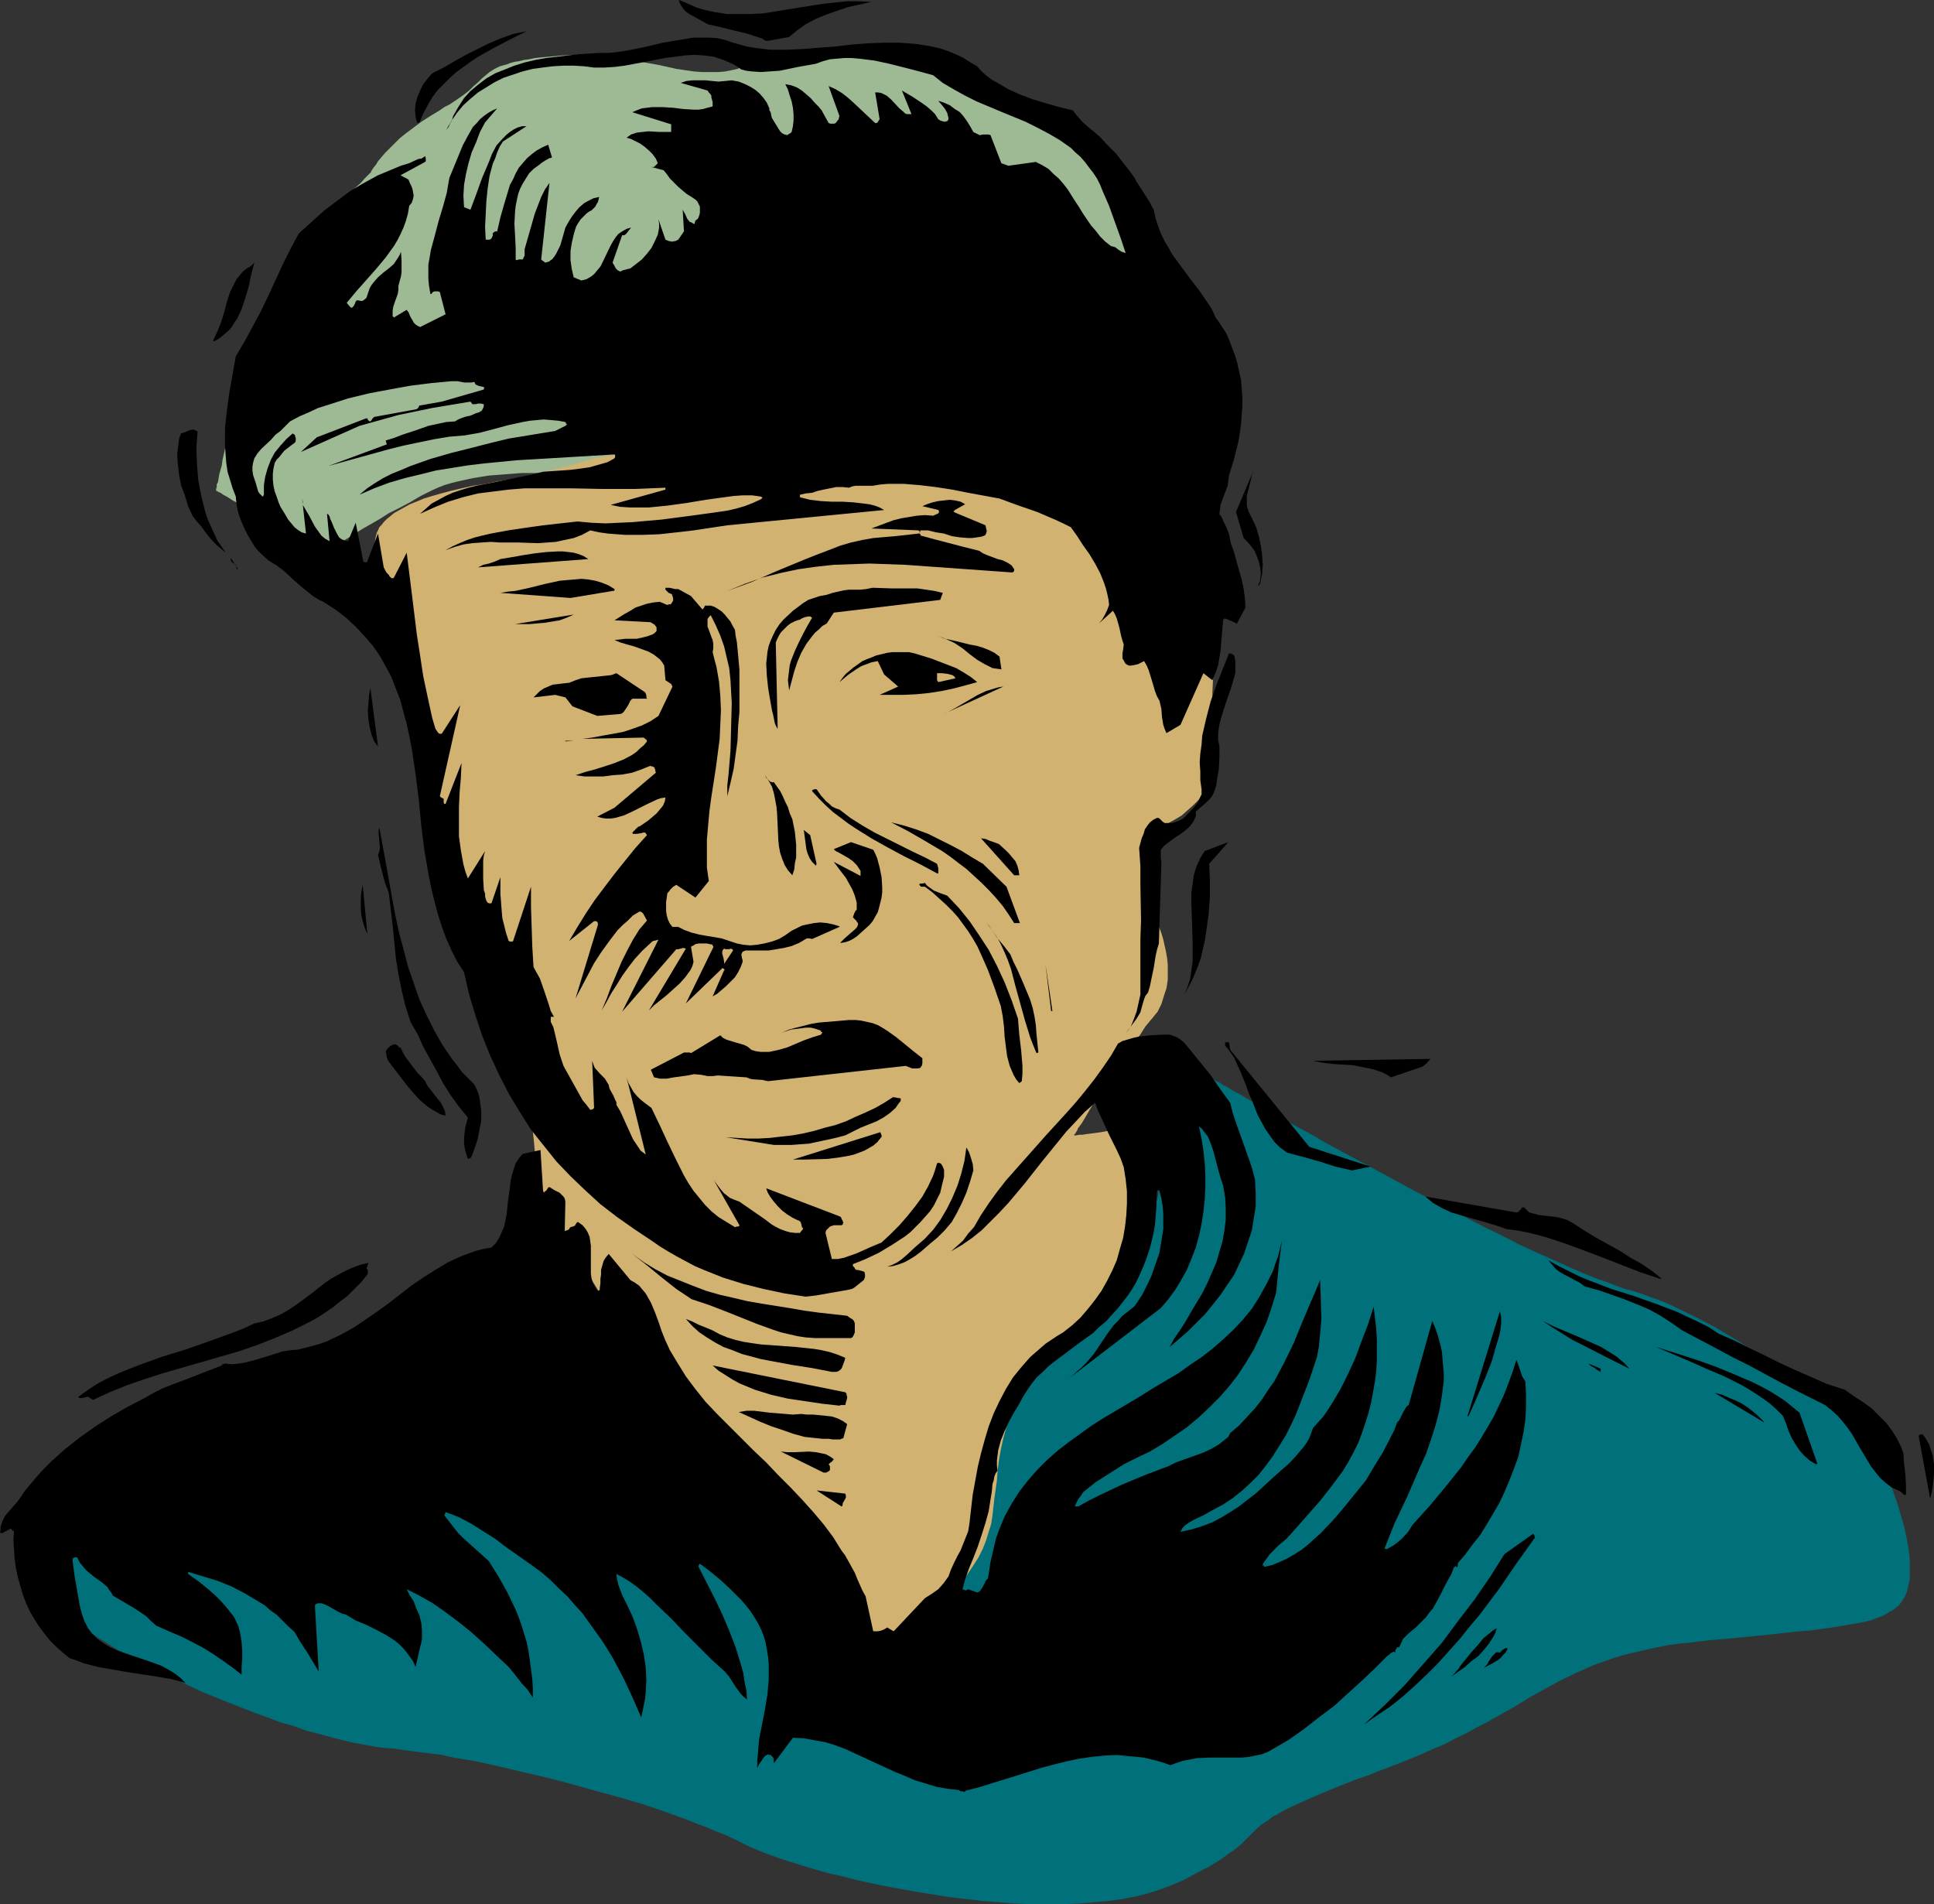 <?xml version="1.0" encoding="UTF-8" standalone="no"?>
<svg
   version="1.0"
   width="129.724mm"
   height="127.712mm"
   id="svg65"
   sodipodi:docname="Man 21.wmf"
   xmlns:inkscape="http://www.inkscape.org/namespaces/inkscape"
   xmlns:sodipodi="http://sodipodi.sourceforge.net/DTD/sodipodi-0.dtd"
   xmlns="http://www.w3.org/2000/svg"
   xmlns:svg="http://www.w3.org/2000/svg">
  <rect width="100%" height="100%" fill="#333333" stroke="none"/>
  <sodipodi:namedview
     id="namedview65"
     pagecolor="#ffffff"
     bordercolor="#000000"
     borderopacity="0.25"
     inkscape:showpageshadow="2"
     inkscape:pageopacity="0.0"
     inkscape:pagecheckerboard="0"
     inkscape:deskcolor="#d1d1d1"
     inkscape:document-units="mm" />
  <defs
     id="defs1">
    <pattern
       id="WMFhbasepattern"
       patternUnits="userSpaceOnUse"
       width="6"
       height="6"
       x="0"
       y="0" />
  </defs>
  <path
     style="fill:#9eba94;fill-opacity:1;fill-rule:evenodd;stroke:none"
     d="m 160.307,120.874 h -0.162 -0.323 l -0.485,-0.162 h -0.646 l -0.808,-0.162 h -0.97 l -1.131,-0.162 h -1.293 l -1.293,-0.162 h -1.616 l -1.616,-0.162 h -1.616 l -3.717,-0.162 h -4.04 -4.04 -4.202 l -4.202,0.323 -4.202,0.323 -4.04,0.646 -3.717,0.808 -1.939,0.485 -1.616,0.485 -1.616,0.646 -1.454,0.646 -2.909,1.454 -2.747,1.616 -2.747,1.454 -2.586,1.293 -2.262,1.454 -2.262,1.293 -2.262,1.293 -1.778,1.131 -1.778,1.131 -1.616,0.97 -1.293,0.808 -1.131,0.808 -0.808,0.485 -0.646,0.485 -0.323,0.162 h -0.162 -0.162 l -0.162,-0.162 -0.485,-0.162 -0.485,-0.323 -0.646,-0.323 -0.646,-0.323 -0.97,-0.485 -0.808,-0.485 -2.262,-1.293 -2.262,-1.293 -2.586,-1.454 -2.424,-1.454 -2.586,-1.454 -2.424,-1.454 -2.262,-1.454 -2.101,-1.131 -0.97,-0.646 -0.808,-0.485 -0.646,-0.323 -0.646,-0.485 -0.485,-0.162 -0.485,-0.323 h -0.162 v -0.162 -0.162 -0.162 l 0.162,-0.485 v -0.646 l 0.323,-0.646 0.162,-0.97 0.162,-0.97 0.323,-1.131 0.323,-1.131 0.162,-1.293 0.646,-2.909 0.808,-2.909 0.646,-3.07 0.808,-3.07 0.646,-2.909 0.646,-2.909 0.323,-1.293 0.323,-1.131 0.323,-1.131 0.162,-0.97 0.162,-0.97 0.162,-0.646 0.162,-0.646 0.162,-0.485 0.162,-0.162 v -0.162 0 l 0.162,-0.323 0.162,-0.485 0.323,-0.485 0.323,-0.808 0.485,-0.808 0.323,-0.97 0.646,-1.131 0.485,-1.131 0.646,-1.131 1.293,-2.747 1.454,-2.747 1.454,-3.07 1.454,-2.909 1.454,-2.747 1.293,-2.747 0.646,-1.293 0.485,-1.131 0.646,-1.131 0.485,-0.808 0.323,-0.97 0.485,-0.646 0.323,-0.646 0.162,-0.323 0.162,-0.323 v -0.162 0 l 0.162,-0.162 0.323,-0.162 0.162,-0.323 0.323,-0.323 0.485,-0.485 0.97,-0.97 1.131,-1.131 1.454,-1.454 5.656,-5.817 1.293,-1.293 1.293,-1.131 0.97,-1.131 0.485,-0.485 0.323,-0.323 0.323,-0.323 0.162,-0.162 0.162,-0.162 v 0 h 0.162 v -0.323 l 0.323,-0.485 0.323,-0.485 0.646,-0.808 0.485,-0.808 0.808,-0.97 0.97,-1.131 1.131,-1.131 1.131,-1.131 1.454,-1.454 1.616,-1.293 1.939,-1.454 1.939,-1.454 2.262,-1.454 2.424,-1.454 1.131,-0.808 1.293,-0.646 0.97,-0.646 0.97,-0.646 1.616,-1.131 1.454,-1.131 1.131,-1.131 1.131,-0.97 0.97,-0.97 0.97,-0.808 0.97,-0.808 1.293,-0.808 1.293,-0.646 1.778,-0.485 0.808,-0.323 1.131,-0.323 1.131,-0.162 1.293,-0.323 1.293,-0.162 1.454,-0.323 1.616,-0.162 1.778,-0.162 3.555,-0.323 3.394,-0.162 3.07,0.162 h 3.07 l 2.747,0.323 2.586,0.323 2.586,0.485 2.586,0.485 4.525,0.808 4.363,0.97 4.363,0.646 2.101,0.162 h 2.262 1.939 l 1.778,-0.162 1.616,-0.323 1.454,-0.323 2.586,-1.131 1.293,-0.485 1.454,-0.485 1.454,-0.646 1.778,-0.485 1.939,-0.485 1.293,-0.162 1.131,-0.323 2.586,-0.323 1.616,-0.162 1.616,-0.162 1.778,-0.162 h 1.778 2.101 2.101 9.211 1.454 1.293 1.293 0.97 l 0.97,0.162 h 1.939 l 1.454,0.323 1.293,0.162 1.131,0.323 1.131,0.485 0.97,0.485 0.97,0.485 0.97,0.646 1.293,0.808 1.454,0.97 1.778,0.97 1.778,1.131 2.262,1.131 2.262,1.293 2.586,1.131 5.01,2.262 5.171,2.101 2.424,0.97 2.262,0.97 2.101,0.808 1.778,0.646 0.808,0.323 0.646,0.162 0.646,0.162 0.485,0.162 0.323,0.162 0.323,0.162 0.162,0.162 h 0.162 v 0 h 0.162 l 0.323,0.485 0.646,0.485 0.808,0.808 0.97,0.97 1.131,1.293 1.293,1.454 1.293,1.778 1.454,1.778 1.454,2.101 1.454,2.262 1.454,2.586 1.454,2.586 1.454,2.909 1.293,2.909 1.131,3.232 0.646,1.616 0.646,1.616 0.646,1.293 0.808,1.293 1.454,2.424 0.646,0.97 0.646,0.97 0.646,0.808 0.646,0.808 0.485,0.646 0.323,0.646 0.323,0.646 v 0.485 0.323 l -0.162,0.323 -0.323,0.323 -0.646,0.162 -0.808,0.323 h -0.97 l -1.293,0.162 h -1.454 l -1.939,-0.162 h -2.101 l -2.424,-0.162 -2.909,-0.162 h -1.454 l -1.616,-0.162 -1.778,-0.162 -1.778,-0.162 h -1.778 l -2.101,-0.162 -2.101,-0.162 -2.101,-0.162 -2.424,-0.162 -2.262,-0.162 -2.586,-0.162 -2.586,-0.323 -5.171,-0.323 -5.01,-0.323 -4.686,-0.323 -4.363,-0.323 -4.202,-0.323 -3.878,-0.323 -3.717,-0.323 -3.555,-0.323 -3.232,-0.162 -3.07,-0.323 -2.747,-0.162 -2.747,-0.162 -2.424,-0.323 h -2.424 l -2.101,-0.162 h -1.939 -3.555 -1.616 l -1.454,0.162 h -1.454 l -1.131,0.323 -1.131,0.162 -0.97,0.323 -0.97,0.485 -0.97,0.485 -0.808,0.485 -0.646,0.485 -1.454,1.293 -1.131,1.778 -0.646,0.97 -0.646,1.131 -0.808,1.293 -0.808,1.454 -0.97,1.454 -0.808,1.616 -2.101,3.394 -2.262,3.717 -2.262,3.878 -4.686,7.595 -2.262,3.717 -2.101,3.555 -0.97,1.616 -0.97,1.616 -0.97,1.454 -0.808,1.454 -0.646,1.131 -0.808,1.131 -0.485,0.97 -0.485,0.808 -0.485,0.808 -0.323,0.323 -0.162,0.323 z"
     id="path1" />
  <path
     style="fill:#00707a;fill-opacity:1;fill-rule:evenodd;stroke:none"
     d="m 128.957,315.76 v 0 l 0.162,0.323 v 0.485 0.485 2.586 0.97 l -0.162,1.131 -0.162,1.293 -0.485,2.586 -0.323,1.454 -0.485,1.454 -0.485,1.616 -0.646,1.454 -0.646,1.454 -0.97,1.454 -0.97,1.616 -1.131,1.454 -1.131,1.454 -1.454,1.293 -1.616,1.293 -1.778,1.293 -1.778,1.131 -2.262,1.131 -2.262,0.808 -2.424,0.97 -2.586,0.646 -3.07,0.646 -3.07,0.485 -3.394,0.162 -6.787,0.485 -6.787,0.646 -6.626,0.808 -6.464,0.97 -6.141,1.131 -5.818,1.131 -5.656,1.454 -5.171,1.616 -2.586,0.808 -2.424,0.646 -2.424,0.97 -2.262,0.808 -2.101,0.97 -2.101,0.808 -2.101,0.97 -1.778,0.97 -1.778,0.97 -1.778,1.131 -1.616,0.97 -1.454,0.97 -1.293,1.131 -1.131,0.97 -1.131,1.131 -0.97,1.131 -1.939,1.939 -1.778,2.101 -1.616,1.778 -1.454,1.778 -1.454,1.778 -1.131,1.454 -1.131,1.778 -0.646,1.616 -0.646,1.616 -0.162,1.778 v 0.97 0.97 l 0.162,0.97 0.323,0.97 0.323,0.97 0.323,1.131 0.646,1.131 0.646,1.131 0.646,1.293 0.808,1.293 0.97,1.293 1.131,1.454 1.131,1.454 1.454,1.616 1.778,1.616 1.778,1.616 2.101,1.454 2.262,1.778 2.424,1.616 2.586,1.616 2.586,1.616 2.909,1.616 2.909,1.616 3.07,1.454 6.302,3.07 6.464,3.07 6.787,2.747 6.626,2.586 6.626,2.424 3.394,0.97 3.07,1.131 3.232,0.808 2.909,0.808 3.07,0.808 2.747,0.646 2.747,0.485 2.586,0.485 2.586,0.323 2.262,0.162 2.262,0.323 2.262,0.323 2.586,0.323 2.586,0.323 2.586,0.323 2.747,0.646 5.818,0.97 5.818,1.293 6.141,1.454 6.302,1.454 6.141,1.616 6.302,1.778 5.979,1.616 5.979,1.778 5.656,1.939 5.333,1.939 2.424,0.97 2.586,0.97 2.262,0.97 2.101,0.808 2.101,0.97 1.939,0.97 1.939,0.97 2.262,0.97 2.424,0.97 2.747,0.97 2.909,0.97 3.07,0.97 3.232,0.97 3.394,0.97 3.555,0.808 3.717,0.97 3.717,0.808 3.878,0.808 8.08,1.454 8.08,1.293 8.403,0.97 4.202,0.323 4.04,0.323 4.04,0.162 h 4.04 4.04 l 3.878,-0.162 3.717,-0.323 3.717,-0.323 3.555,-0.485 3.394,-0.646 3.232,-0.808 3.07,-0.97 2.909,-1.131 2.747,-1.131 2.424,-1.293 2.101,-1.131 1.939,-0.97 1.616,-0.97 1.616,-0.97 1.293,-0.97 1.131,-0.808 0.97,-0.646 0.97,-0.808 0.808,-0.646 1.293,-1.293 1.131,-1.131 1.293,-1.293 1.454,-1.293 0.808,-0.485 0.97,-0.646 0.97,-0.808 1.293,-0.646 1.293,-0.808 1.616,-0.808 1.778,-0.808 2.101,-0.97 2.262,-0.97 2.586,-1.131 2.747,-1.131 3.232,-1.293 1.616,-0.646 1.778,-0.646 1.939,-0.646 1.939,-0.808 3.878,-1.454 3.717,-1.454 3.555,-1.454 3.232,-1.454 3.07,-1.293 2.747,-1.454 2.747,-1.293 2.586,-1.454 2.586,-1.293 2.262,-1.293 2.262,-1.293 2.101,-1.131 4.202,-2.586 4.04,-2.262 3.878,-2.101 4.04,-1.939 4.363,-1.939 2.262,-0.808 2.262,-0.808 2.586,-0.808 2.586,-0.646 2.747,-0.646 2.909,-0.646 3.232,-0.646 3.394,-0.485 3.394,-0.323 3.878,-0.485 3.717,-0.323 3.555,-0.323 3.394,-0.323 3.232,-0.323 3.07,-0.323 2.909,-0.323 2.747,-0.323 2.586,-0.162 2.424,-0.323 2.262,-0.323 2.262,-0.323 1.939,-0.323 1.939,-0.323 1.778,-0.323 1.616,-0.323 1.454,-0.323 1.293,-0.485 1.293,-0.485 1.131,-0.485 0.97,-0.646 0.97,-0.485 0.808,-0.646 0.808,-0.646 0.646,-0.808 0.485,-0.808 0.485,-0.808 0.323,-0.808 0.323,-1.131 0.162,-0.97 0.323,-1.131 v -1.293 -1.293 -2.586 l -0.323,-2.747 -0.485,-2.747 -0.646,-2.909 -0.808,-2.747 -0.808,-2.747 -0.97,-2.747 -0.808,-2.424 -0.97,-2.424 -0.97,-2.262 -0.808,-1.939 -0.808,-1.616 -0.162,-0.808 -0.323,-0.646 -0.323,-0.485 -0.162,-0.646 -0.323,-0.323 v -0.323 l -0.162,-0.162 v 0 l -0.162,-0.162 -0.162,-0.162 -0.485,-0.323 -0.646,-0.646 -0.808,-0.646 -0.97,-0.808 -1.131,-0.97 -1.293,-0.97 -1.454,-1.131 -1.454,-1.131 -1.616,-1.293 -1.778,-1.454 -1.939,-1.454 -1.939,-1.454 -2.101,-1.454 -2.262,-1.616 -4.525,-3.232 -4.848,-3.07 -5.01,-3.232 -5.171,-3.07 -5.333,-2.747 -5.333,-2.586 -2.586,-1.131 -2.747,-0.97 -2.586,-0.97 -2.586,-0.808 -1.293,-0.323 -1.454,-0.485 -2.909,-1.131 -3.232,-1.131 -3.555,-1.454 -3.717,-1.616 -3.878,-1.778 -4.04,-1.778 -4.202,-1.939 -4.363,-2.262 -4.363,-2.101 -9.05,-4.686 -9.05,-4.686 -8.888,-4.848 -4.525,-2.424 -4.202,-2.262 -4.202,-2.262 -3.878,-2.262 -3.878,-2.101 -3.555,-1.939 -3.394,-1.939 -3.07,-1.778 -2.909,-1.616 -1.293,-0.808 -1.293,-0.646 -1.131,-0.646 -0.97,-0.646 -0.97,-0.485 -0.97,-0.646 -0.808,-0.323 -0.646,-0.485 -0.646,-0.323 -0.485,-0.323 -0.485,-0.162 -0.162,-0.162 -0.162,-0.162 h -0.162 v -0.162 l -0.323,-0.162 -0.485,-0.485 -0.808,-0.485 -0.646,-0.485 -0.97,-0.323 -0.97,-0.323 -0.97,-0.162 -0.97,0.162 -1.131,0.323 -0.485,0.323 -0.485,0.485 -0.485,0.485 -0.323,0.646 -0.485,0.808 -0.485,0.808 -0.323,0.97 -0.323,1.131 -0.485,1.293 -0.162,1.454 -0.323,1.454 -0.162,1.778 -0.162,1.778 -0.162,1.778 v 1.454 1.454 1.454 1.131 2.262 l 0.162,1.939 0.162,1.778 v 0.808 l 0.162,0.808 v 1.454 l -0.162,1.293 -0.162,1.454 -0.323,1.293 -0.485,1.454 -0.808,1.778 -0.485,0.808 -0.485,0.97 -0.646,1.131 -0.646,1.131 -0.808,1.131 -0.808,1.293 -1.939,2.262 -1.778,2.262 -1.939,2.101 -1.778,1.778 -3.717,3.394 -3.717,3.394 -1.939,1.778 -1.778,1.778 -1.939,2.101 -1.778,2.262 -1.939,2.424 -1.778,2.747 -1.939,3.07 -0.97,1.778 -0.808,1.778 -0.97,1.778 -0.808,1.616 -0.646,1.293 -0.485,1.293 -0.646,1.131 -0.485,1.131 -0.485,0.97 -0.323,0.646 -0.323,0.808 -0.323,0.646 -0.485,1.131 -0.808,1.939 -0.485,0.97 -0.485,1.131 -0.485,1.293 -0.323,0.808 -0.323,0.97 -0.323,0.97 -0.485,0.97 -0.485,1.293 -0.646,1.454 -0.485,1.454 -0.646,1.778 -0.808,1.778 -0.97,2.101 -0.808,2.262 -0.97,2.101 -0.97,1.939 -1.131,1.939 -1.939,3.555 -1.939,3.232 -2.101,2.909 -1.939,2.586 -1.778,2.262 -1.778,2.101 -1.778,1.616 -1.454,1.454 -1.454,1.131 -1.131,1.131 -0.97,0.646 -0.646,0.485 -0.323,0.162 -0.162,0.162 h -0.162 v 0 l -0.162,0.162 h -0.323 -0.485 -0.808 l -0.97,-0.162 -1.293,-0.323 -0.646,-0.323 -0.646,-0.323 -0.808,-0.485 -0.808,-0.485 -0.808,-0.646 -0.808,-0.646 -0.97,-0.808 -1.131,-0.97 -0.97,-0.97 -0.97,-1.131 -1.131,-1.454 -1.131,-1.454 -1.293,-1.616 -1.293,-1.778 -1.293,-1.778 -1.131,-2.262 -1.454,-2.262 -1.293,-2.424 -1.454,-2.586 -1.454,-2.909 -1.616,-2.909 -1.616,-2.909 -1.939,-3.07 -2.101,-2.909 -2.262,-3.07 -2.424,-2.909 -2.424,-2.909 -2.586,-2.909 -5.333,-5.656 -5.656,-5.656 -5.656,-5.333 -2.747,-2.586 -2.909,-2.424 -2.586,-2.424 -2.747,-2.262 -2.586,-2.262 -2.424,-1.939 -2.424,-2.101 -2.262,-1.778 -2.101,-1.778 -2.101,-1.616 -1.778,-1.293 -1.616,-1.454 -1.293,-1.131 -1.293,-0.97 -0.97,-0.808 -0.646,-0.646 -0.485,-0.485 z"
     id="path2" />
  <path
     style="fill:#d1b270;fill-opacity:1;fill-rule:evenodd;stroke:none"
     d="m 95.829,140.428 v -0.162 l -0.323,-0.323 -0.162,-0.646 -0.162,-0.808 -0.162,-0.97 0.162,-1.131 0.323,-1.293 0.323,-0.646 0.323,-0.808 0.646,-0.646 0.485,-0.646 0.808,-0.808 0.808,-0.646 0.97,-0.808 1.131,-0.646 1.454,-0.808 1.454,-0.808 1.616,-0.646 1.939,-0.808 2.101,-0.646 2.262,-0.646 2.424,-0.646 2.747,-0.646 2.909,-0.646 3.232,-0.485 3.07,-0.646 2.909,-0.485 2.747,-0.485 2.424,-0.646 2.262,-0.485 2.101,-0.485 1.778,-0.323 1.778,-0.485 1.616,-0.485 1.454,-0.323 1.293,-0.485 1.293,-0.323 2.262,-0.646 2.262,-0.485 2.101,-0.323 2.262,-0.323 1.293,-0.162 h 1.131 2.909 1.616 l 1.778,0.162 1.939,0.162 2.101,0.162 2.262,0.162 2.586,0.323 2.747,0.323 3.07,0.323 3.232,0.323 3.232,0.485 3.555,0.323 3.555,0.323 7.595,0.808 7.918,0.646 15.998,1.454 7.757,0.485 7.595,0.646 3.717,0.323 3.555,0.162 3.394,0.323 3.232,0.162 3.232,0.162 2.909,0.323 2.586,0.162 2.586,0.162 2.262,0.162 h 2.101 l 1.778,0.162 1.454,0.162 h 1.131 0.808 l 0.646,0.162 h 0.162 l 11.958,15.836 1.939,11.312 11.474,-13.251 v 0 l 0.323,-0.162 h 0.323 1.131 0.646 l 0.646,0.162 0.808,0.323 0.808,0.485 0.646,0.485 0.646,0.808 0.646,0.97 0.485,1.131 0.323,1.454 0.323,1.616 v 0.97 1.131 2.101 2.101 l -0.162,1.939 v 1.939 l -0.323,3.394 -0.485,3.232 -0.323,3.232 -0.323,3.07 -0.162,3.232 -0.162,3.394 v 1.778 l 0.162,1.616 v 1.293 l 0.162,1.131 0.162,0.97 v 0.97 l 0.323,1.454 0.162,1.778 v 2.101 l -0.162,1.293 -0.162,1.454 -0.323,1.778 -0.323,1.939 -0.162,1.131 -0.323,1.131 -0.808,1.939 -0.97,1.778 -1.131,1.616 -1.454,1.454 -1.454,1.293 -1.454,1.293 -1.616,0.97 -1.454,0.808 -1.454,0.808 -1.293,0.646 -1.293,0.323 -0.97,0.485 -0.808,0.162 -0.485,0.162 h -0.162 v 0 0.323 l 0.162,0.323 v 0.485 0.485 l 0.162,0.646 0.323,1.454 0.162,1.939 0.323,1.939 0.808,4.363 0.646,4.202 0.323,2.101 0.162,1.778 0.323,1.454 v 0.646 l 0.162,0.97 0.162,0.323 v 0.162 0.162 0.162 l 0.162,0.323 0.323,0.808 0.323,0.97 0.323,1.131 0.323,1.454 0.323,1.454 0.323,1.778 0.162,1.778 v 1.778 1.939 l -0.323,2.101 -0.646,1.939 -0.646,2.101 -0.97,1.939 -1.454,1.778 -1.616,1.939 -1.454,2.262 -1.778,2.262 -1.616,2.424 -3.394,5.01 -1.616,2.424 -1.454,2.262 -1.454,2.262 -1.293,2.101 -1.131,1.939 -0.97,1.616 -0.485,0.646 -0.485,0.646 -0.162,0.485 -0.323,0.485 -0.162,0.323 -0.323,0.323 v 0 0.162 h 0.485 l 0.808,-0.162 h 0.808 l 0.97,-0.162 1.293,-0.162 2.424,-0.323 2.586,-0.485 1.293,-0.162 0.97,-0.162 0.808,-0.162 0.646,-0.162 h 0.485 l 0.162,-0.162 0.162,0.162 0.162,0.323 0.162,0.485 0.323,0.646 0.485,0.808 0.485,0.808 0.323,1.131 0.485,1.131 0.485,1.454 0.485,1.454 0.323,1.616 0.323,1.616 v 1.939 l 0.162,1.939 -0.162,1.939 -0.162,2.101 -0.323,2.262 -0.162,0.97 -0.162,0.97 -0.162,1.778 -0.162,1.616 -0.162,1.454 -0.323,1.454 -0.646,2.586 -0.323,1.293 -0.646,1.454 -0.646,1.293 -0.97,1.454 -0.97,1.616 -1.293,1.778 -1.454,1.778 -1.778,2.101 -1.778,2.101 -1.939,2.101 -3.878,3.878 -3.717,3.555 -3.555,3.717 -1.778,1.939 -1.616,1.778 -1.454,2.101 -1.454,2.101 -1.293,2.262 -1.293,2.424 -0.97,2.586 -0.808,2.909 -0.646,2.909 -0.485,2.747 -0.323,2.586 -0.162,2.424 -0.323,2.262 -0.323,2.262 -0.485,4.363 -0.323,2.101 -0.646,2.101 -0.646,2.101 -0.808,2.101 -1.131,2.262 -1.454,2.262 -1.616,2.424 -0.97,1.131 -0.97,1.293 -2.262,2.586 -2.262,2.262 -2.262,2.101 -2.101,1.778 -2.101,1.616 -1.939,1.454 -1.778,1.293 -1.778,1.131 -1.616,0.97 -1.454,0.808 -1.293,0.646 -0.97,0.485 -0.808,0.323 -0.646,0.162 -0.485,0.162 -0.162,0.162 v -0.162 0 l -0.323,-0.485 -0.646,-0.646 -0.646,-0.808 -0.808,-1.131 -1.131,-1.454 -1.131,-1.616 -1.454,-1.616 -1.293,-1.939 -1.616,-2.262 -1.616,-2.262 -1.616,-2.262 -1.778,-2.586 -1.778,-2.747 -1.778,-2.747 -1.939,-2.909 -1.939,-2.909 -2.101,-2.909 -2.262,-3.07 -2.586,-2.909 -5.01,-5.817 -5.171,-5.656 -2.586,-2.747 -2.424,-2.747 -2.262,-2.586 -2.262,-2.586 -1.939,-2.424 -1.778,-2.424 -1.454,-2.424 -1.293,-2.262 -0.646,-1.131 -0.646,-1.293 -0.808,-1.454 -0.97,-1.454 -0.808,-1.616 -0.97,-1.616 -2.101,-3.394 -2.262,-3.717 -2.262,-3.717 -4.686,-7.595 -2.262,-3.555 -2.262,-3.394 -0.97,-1.616 -0.97,-1.616 -0.808,-1.293 -0.808,-1.293 -0.808,-1.293 -0.646,-0.97 -0.646,-0.97 -0.485,-0.808 -0.323,-0.646 -0.323,-0.485 -0.162,-0.323 -0.162,-0.162 v -0.162 -0.162 -0.485 l -0.162,-0.808 -0.162,-1.293 v -1.454 l -0.323,-1.616 -0.323,-3.555 -0.323,-3.717 -0.162,-1.616 -0.162,-1.454 -0.162,-1.293 -0.162,-0.97 v -0.485 -0.162 -0.323 0 -0.162 l -0.162,-0.485 v -0.323 l -0.162,-0.646 v -0.646 l -0.162,-0.646 -0.162,-0.97 -0.323,-1.939 -0.485,-2.262 -0.485,-2.424 -0.485,-2.747 -0.646,-2.747 -0.646,-3.07 -1.293,-5.817 -0.808,-2.909 -0.646,-2.586 -0.808,-2.747 -0.646,-2.262 -0.323,-1.131 -0.485,-1.293 -0.485,-1.293 -0.646,-1.454 -1.131,-3.07 -1.293,-3.232 -1.454,-3.717 -1.454,-3.717 -3.07,-7.757 -3.07,-8.08 -1.454,-3.717 -1.293,-3.878 -1.131,-3.555 -0.97,-3.232 -0.485,-1.616 -0.323,-1.454 -0.323,-1.454 -0.162,-1.293 -0.162,-1.454 -0.323,-1.454 -0.323,-1.778 -0.323,-1.778 -0.323,-1.939 -0.323,-2.101 -0.97,-4.202 -0.808,-4.525 -0.97,-4.686 -0.97,-4.686 -0.97,-4.686 -0.97,-4.363 -0.485,-1.939 -0.485,-2.101 -0.323,-1.778 -0.485,-1.778 -0.323,-1.616 -0.323,-1.454 -0.485,-1.454 -0.162,-0.97 -0.323,-0.97 -0.162,-0.808 -0.162,-0.485 -0.162,-0.162 h -0.162 z"
     id="path3" />
  <path
     style="fill:#000000;fill-opacity:1;fill-rule:evenodd;stroke:none"
     d="m 244.501,454.249 0.162,-0.162 0.485,-0.323 h 0.323 l 3.07,-0.808 3.07,-0.97 6.302,-1.939 6.141,-1.939 3.07,-0.808 3.232,-0.808 3.07,-0.646 3.232,-0.485 3.232,-0.323 3.232,-0.162 3.394,0.323 3.394,0.323 3.394,0.808 1.616,0.485 1.778,0.646 1.778,-0.646 1.454,-0.485 1.778,-0.323 1.616,-0.323 3.394,-0.162 h 6.626 1.616 l 1.616,-0.162 1.616,-0.323 1.616,-0.323 1.616,-0.646 1.454,-0.808 3.878,-2.262 3.878,-2.747 3.717,-2.909 3.878,-2.909 3.555,-3.232 3.555,-3.232 3.232,-3.07 3.07,-3.07 0.485,-0.323 0.485,-0.485 0.323,-0.162 0.323,-0.162 0.485,0.162 v -0.485 l 0.162,-0.323 0.323,-0.485 h 0.162 0.323 l 0.97,-2.101 1.454,-1.454 1.778,-1.454 1.616,-1.616 0.97,-0.97 0.808,-1.131 0.97,-1.131 0.646,-1.131 1.293,-2.424 1.293,-2.586 1.454,-2.586 0.646,-1.778 v 0 h 0.162 0.162 v -0.323 0 l 0.162,0.162 0.162,0.162 h 0.162 l 0.162,-0.162 v -0.808 l 1.939,-2.262 1.778,-2.424 1.939,-2.424 1.616,-2.586 1.616,-2.747 1.616,-2.747 1.293,-2.747 1.293,-3.07 1.131,-2.909 1.131,-3.07 0.646,-3.07 0.646,-3.07 0.485,-3.232 0.162,-3.232 v -3.232 l -0.162,-3.232 -0.808,-1.293 -0.485,-1.454 -0.485,-1.454 -0.485,-1.293 -0.97,3.07 -1.131,3.07 -1.131,2.909 -1.293,2.747 -1.293,2.747 -1.616,2.747 -1.454,2.424 -1.616,2.586 -1.778,2.424 -1.778,2.586 -3.878,4.848 -4.04,4.848 -4.363,4.848 -1.131,1.778 -1.616,1.778 -1.778,1.454 -1.939,1.131 h -0.323 l -0.323,-0.162 v 0 l 1.293,-3.232 1.293,-3.232 3.232,-6.787 3.07,-7.11 1.616,-3.555 1.293,-3.717 1.131,-3.555 0.97,-3.717 0.646,-3.717 0.485,-3.878 v -1.778 l -0.162,-1.939 -0.162,-1.939 -0.162,-1.778 -0.485,-2.101 -0.485,-1.778 -0.646,-1.939 -0.808,-1.939 -5.979,21.331 -0.485,0.323 -0.323,0.485 -0.646,1.131 -0.646,1.293 -0.323,0.646 -0.485,0.485 -0.808,2.101 -0.97,1.939 -1.939,3.717 -2.101,3.394 -2.101,3.555 -2.747,3.394 -2.747,3.394 -2.909,3.394 -3.07,3.232 -1.616,1.454 -1.616,1.454 -1.616,1.293 -1.778,1.131 -1.939,1.131 -1.778,0.808 -1.939,0.808 -2.101,0.485 v -0.162 -0.162 h -0.323 v -0.162 -0.162 l 0.162,-0.323 0.808,-1.131 0.808,-1.131 2.101,-2.101 1.131,-0.97 0.97,-0.808 1.778,-1.939 3.555,-4.04 3.394,-3.878 2.909,-3.717 2.747,-3.717 1.454,-2.424 1.293,-2.424 1.131,-2.262 0.97,-2.586 0.808,-2.424 0.808,-2.586 0.646,-2.586 0.485,-2.586 0.485,-2.747 0.323,-2.586 0.162,-2.747 v -2.747 -2.586 l -0.162,-2.747 -0.323,-2.747 -0.323,-2.747 -1.454,4.525 -1.616,4.202 -1.616,4.363 -1.778,3.878 -1.939,3.878 -2.101,3.555 -1.131,1.778 -1.131,1.616 -1.293,1.454 -1.293,1.454 -0.485,1.293 -0.485,1.293 -0.646,1.131 -0.808,1.131 -1.778,2.101 -1.778,1.939 -4.202,3.717 -2.101,1.939 -2.101,1.939 -2.101,1.616 -2.262,1.778 -2.262,1.454 -2.101,1.293 -2.424,1.293 -2.586,0.97 -2.586,0.808 -2.909,0.646 0.485,-0.97 0.808,-0.808 0.97,-0.646 1.131,-0.646 2.424,-1.131 1.131,-0.646 1.131,-0.646 2.747,-1.454 2.424,-1.616 2.424,-1.939 2.101,-1.939 2.101,-2.101 1.778,-2.262 1.778,-2.424 1.616,-2.586 1.616,-2.586 1.293,-2.586 1.293,-2.747 1.131,-2.909 2.262,-5.817 1.939,-5.817 0.485,-2.586 0.485,-5.01 0.162,-2.424 -0.162,-4.848 -0.162,-4.686 -1.131,2.747 -1.131,2.586 -2.262,5.333 -2.101,5.171 -2.424,5.01 -1.293,2.424 -1.293,2.424 -1.616,2.262 -1.454,2.262 -1.778,2.262 -1.939,2.101 -2.101,2.262 -2.262,1.939 -0.485,0.97 -0.808,0.646 -0.808,0.646 -0.808,0.646 -1.939,1.131 -2.101,0.97 -2.262,0.808 -2.262,0.808 -2.262,0.808 -1.939,0.97 -5.979,2.262 -5.818,2.424 -5.494,2.586 -2.909,1.454 -2.586,1.454 h -0.97 l 0.485,-0.97 0.485,-0.97 0.646,-0.808 0.485,-0.808 1.616,-1.293 1.616,-1.293 3.555,-2.262 1.778,-1.131 1.778,-1.131 3.232,-1.616 3.394,-1.616 3.232,-1.939 3.07,-2.101 3.07,-2.101 2.909,-2.424 2.586,-2.424 2.747,-2.747 2.424,-2.747 2.262,-2.909 2.101,-3.232 1.939,-3.232 1.616,-3.394 1.616,-3.555 1.293,-3.717 1.131,-3.717 0.646,-6.625 0.808,-6.625 -0.485,2.101 -0.485,1.939 -0.646,1.778 -0.646,1.939 -1.616,3.232 -1.778,3.232 -1.939,3.07 -2.262,2.747 -2.424,2.586 -2.586,2.424 -2.586,2.262 -2.909,2.262 -2.909,1.939 -2.909,2.101 -6.302,3.717 -3.07,1.939 -3.232,1.939 -6.302,3.717 -3.07,1.939 -2.909,2.101 -2.909,2.101 -2.747,2.101 -2.747,2.424 -2.586,2.586 -2.262,2.586 -2.262,2.909 -1.939,3.07 -1.778,3.232 -1.454,3.555 -0.646,1.778 -0.485,1.939 -0.485,2.101 -0.485,2.101 -0.323,2.101 -0.323,2.101 -0.485,0.485 -0.323,0.646 -0.485,0.97 -0.646,0.97 -0.323,0.323 -0.485,0.162 -2.262,-0.808 -0.323,0.162 -0.323,0.162 -0.323,-0.162 -0.485,-0.162 0.646,-2.424 0.97,-2.747 1.131,-2.747 1.131,-2.909 0.97,-2.909 0.97,-3.07 0.808,-2.909 0.485,-3.07 0.323,-1.939 0.162,-1.939 0.323,-0.97 0.162,-0.97 0.323,-0.808 0.485,-0.646 -0.162,-1.293 v -1.293 l 0.162,-1.293 0.162,-1.293 0.646,-2.424 0.97,-2.424 1.131,-2.424 1.131,-2.101 1.293,-2.101 1.131,-2.101 1.131,-1.778 1.131,-1.616 1.293,-1.616 1.454,-1.293 1.454,-1.454 1.454,-1.131 3.232,-2.424 3.232,-2.424 3.394,-2.424 1.454,-1.454 1.778,-1.454 1.454,-1.616 1.616,-1.778 1.131,-1.454 1.131,-1.454 1.131,-1.616 0.97,-1.616 0.808,-1.616 0.808,-1.778 0.808,-1.939 0.646,-1.778 0.646,-1.939 0.485,-1.939 0.485,-2.101 0.323,-1.939 0.323,-4.04 0.162,-4.04 v -0.323 l 0.162,-0.323 h 0.323 l 0.162,0.162 0.485,1.939 0.323,1.939 0.162,1.939 v 1.939 1.939 l -0.323,2.101 -0.323,1.939 -0.323,1.939 -0.646,1.939 -0.646,1.778 -0.646,1.939 -0.808,1.778 -0.808,1.616 -0.808,1.616 -0.97,1.454 -0.97,1.454 -1.616,1.293 -1.454,1.131 -1.131,1.293 -1.131,1.131 -1.778,2.424 -1.616,2.424 -1.616,2.424 -1.939,2.262 -1.131,1.131 -1.293,1.131 -1.454,1.293 -1.454,1.131 24.24,-18.584 1.939,-2.262 1.778,-2.424 1.454,-2.424 1.454,-2.586 1.131,-2.747 1.131,-2.909 0.808,-2.909 0.646,-3.07 0.485,-3.07 0.323,-3.07 0.162,-3.07 v -3.232 l -0.162,-3.07 -0.323,-3.07 -0.485,-3.07 -0.646,-3.07 0.646,0.485 0.485,0.646 0.646,0.808 0.485,0.646 0.808,1.939 0.646,1.939 1.131,4.363 0.646,2.262 0.646,1.939 0.485,2.909 0.162,2.747 v 2.909 l -0.323,2.747 -0.485,2.747 -0.808,2.747 -0.808,2.747 -1.131,2.586 -1.131,2.586 -1.293,2.586 -2.909,4.848 -1.293,2.262 -1.454,2.262 -1.454,2.101 -1.131,2.101 2.262,-1.939 2.424,-2.101 2.101,-2.101 2.262,-2.262 1.939,-2.424 1.939,-2.424 1.616,-2.424 1.778,-2.586 1.293,-2.747 1.293,-2.747 0.97,-2.909 0.97,-2.909 0.485,-3.07 0.485,-3.07 v -3.232 l -0.162,-3.394 -0.646,-2.586 -0.808,-2.424 -3.394,-9.534 -0.808,-2.424 -0.646,-2.586 -2.586,-3.555 -2.424,-3.555 -2.909,-3.555 -2.747,-3.394 -0.646,-0.808 -0.646,-0.646 -0.808,-0.646 -0.808,-0.485 -0.808,-0.323 -0.97,-0.323 h -0.808 -0.97 l -3.07,0.162 -2.909,0.323 -1.454,0.323 -2.747,0.808 -1.131,0.646 -1.778,3.07 -2.101,3.07 -2.101,2.909 -2.424,3.07 -2.262,2.747 -2.586,2.909 -5.171,5.656 -5.01,5.656 -2.586,2.909 -2.424,2.747 -2.262,2.909 -2.101,2.909 -1.939,2.909 -1.778,3.07 -1.454,1.616 -1.293,1.778 -1.616,1.454 -1.454,1.293 2.747,-1.616 2.586,-1.778 2.424,-1.939 2.262,-2.262 2.262,-2.262 2.262,-2.424 4.202,-5.01 4.202,-5.333 4.202,-5.171 2.101,-2.586 2.424,-2.586 2.262,-2.424 2.586,-2.262 0.808,2.101 0.97,2.101 1.778,3.878 1.939,3.878 0.97,2.101 0.808,2.262 0.485,3.07 0.323,3.07 v 3.07 l -0.162,2.909 -0.323,2.909 -0.485,2.909 -0.808,2.747 -0.808,2.909 -1.131,2.586 -1.293,2.586 -1.454,2.586 -1.616,2.262 -1.778,2.262 -1.939,2.262 -2.101,1.939 -2.262,1.778 -1.616,0.97 -1.454,0.97 -1.454,0.97 -1.293,1.131 -2.586,2.262 -2.262,2.586 -2.101,2.586 -1.778,2.909 -1.616,3.07 -1.454,3.07 -1.293,3.394 -0.97,3.232 -0.97,3.555 -0.808,3.394 -0.646,3.555 -0.646,3.555 -0.808,7.11 -0.323,2.101 -0.646,1.616 -0.646,1.616 -0.646,1.616 -0.808,1.454 -0.808,1.616 -0.808,1.778 -0.646,1.778 -1.293,1.778 -1.293,1.454 -1.616,1.131 -1.778,1.131 -7.918,8.403 -1.616,-0.97 -0.808,0.485 -0.808,0.323 -0.808,0.162 h -1.131 l -1.939,-8.888 -0.808,-1.454 -0.646,-1.454 -0.646,-1.454 -0.646,-1.616 -1.616,-2.909 -0.808,-1.454 -0.97,-1.293 -2.101,-3.394 -2.424,-3.232 -2.586,-3.07 -2.909,-3.232 -2.909,-3.07 -3.07,-3.07 -3.07,-3.232 -3.232,-3.07 -6.141,-6.141 -3.07,-3.07 -2.909,-3.07 -2.586,-3.232 -2.424,-3.232 -2.101,-3.394 -1.939,-3.232 -1.131,-2.424 -0.97,-2.424 -0.808,-2.424 -0.97,-2.586 -0.97,-2.262 -0.646,-1.131 -0.646,-1.131 -0.808,-0.97 -0.808,-0.97 -1.131,-0.808 -1.131,-0.646 -5.494,-6.625 -0.808,0.97 -0.485,0.808 -0.323,1.131 -0.323,1.131 v 1.131 l -0.162,1.131 v 1.131 l -0.162,1.131 v 0.485 l -0.162,0.162 -0.162,0.162 -0.323,-0.162 -0.646,-0.97 -0.485,-0.97 -0.323,-1.131 -0.162,-1.131 v -2.424 -1.131 -1.131 -2.424 l -0.162,-1.131 -0.162,-1.131 -0.485,-1.131 -0.485,-0.808 -0.808,-0.97 -1.131,-0.808 v 0 h -0.162 l -0.323,0.323 -0.162,0.323 -0.162,0.162 h 0.162 l -0.646,0.323 -0.646,0.162 -0.162,0.162 -0.162,0.323 -0.485,0.323 h -0.162 l -0.485,0.162 0.162,-7.433 -0.162,-0.808 -0.323,-0.485 -0.485,-0.485 -0.485,-0.485 -1.293,-0.646 -1.293,-0.808 -0.323,0.162 -0.323,0.485 -0.162,0.323 h -0.162 l -0.162,0.162 -0.162,0.162 v 0.162 0 l -0.162,-0.162 -0.162,-0.323 -0.646,-10.342 -4.525,0.97 -0.97,1.131 -0.808,1.293 -0.485,1.454 -0.485,1.616 -0.323,1.454 -0.162,1.616 -0.485,3.394 -0.323,3.232 -0.323,1.616 -0.323,1.616 -0.646,1.454 -0.646,1.454 -0.808,1.293 -1.131,1.131 -1.939,0.323 -1.939,0.485 -1.778,0.646 -1.778,0.646 -3.555,1.616 -3.232,1.939 -3.07,1.939 -3.07,2.101 -2.909,2.262 -2.909,2.262 -2.909,2.101 -3.07,2.101 -2.909,1.939 -3.232,1.778 -3.394,1.616 -1.778,0.646 -1.778,0.485 -1.778,0.485 -1.939,0.485 -1.939,0.162 -2.101,0.323 -3.555,1.131 -3.717,1.131 -1.939,0.485 -1.778,0.323 -1.778,0.162 -1.778,-0.162 -0.485,0.162 h -0.162 l -0.162,0.323 -5.01,1.939 -5.01,1.939 -2.586,0.97 -2.424,0.97 -2.262,1.131 -2.262,1.293 -4.363,2.262 -4.202,2.424 -4.04,2.586 -3.878,2.747 -3.878,3.07 -3.555,3.232 -1.778,1.778 -1.616,1.778 -1.616,1.939 -1.616,1.939 -0.808,1.293 -0.97,1.293 -2.101,2.424 -0.97,1.131 -0.646,1.293 -0.485,1.454 v 0.808 L 0,388.479 l 0.323,0.162 h 0.323 l 0.485,-0.323 0.646,-0.323 0.808,-0.485 h 0.162 l 0.323,0.323 0.162,0.162 0.323,0.162 -0.162,2.262 0.162,2.424 0.162,2.424 0.323,2.262 0.485,2.262 0.646,2.262 0.646,2.262 0.808,2.101 0.97,2.101 1.131,1.939 1.131,1.778 1.454,1.939 1.293,1.616 1.616,1.616 1.616,1.454 1.778,1.454 1.939,0.646 1.616,0.646 3.717,0.97 3.717,0.646 3.717,0.646 7.434,1.131 3.717,0.646 3.555,0.97 -1.293,-1.293 -1.454,-1.131 -1.616,-0.97 -1.778,-0.97 -1.778,-0.646 -1.778,-0.646 -3.878,-1.293 -3.717,-1.293 -1.778,-0.808 -1.616,-0.97 -1.616,-1.131 -1.293,-1.293 -1.131,-1.454 -0.485,-0.97 -0.485,-0.97 -0.646,-1.939 -0.485,-1.939 -0.646,-3.717 -0.646,-3.717 -0.485,-3.717 v -0.646 l 0.162,-0.162 0.323,-0.162 h 0.646 l 0.646,1.293 0.808,0.97 0.808,0.97 0.97,0.808 0.97,0.808 1.131,0.808 1.131,0.808 1.293,1.131 0.323,0.646 0.323,0.323 0.323,0.485 0.323,0.646 2.747,1.616 2.747,1.616 1.454,0.97 1.454,0.97 1.293,1.293 1.293,1.131 3.232,1.454 3.07,1.293 2.909,1.454 2.747,1.454 2.586,1.616 2.586,1.778 2.262,1.616 2.262,1.778 v -1.939 l 0.162,-2.101 v -2.101 l -0.162,-2.101 -0.323,-2.101 -0.485,-1.939 -0.485,-0.97 -0.323,-0.808 -0.485,-0.808 -0.646,-0.808 -1.293,-1.616 -1.293,-1.454 -1.293,-1.293 -1.454,-1.293 -2.747,-2.262 -2.747,-1.939 v 0 -0.485 h 0.162 l 3.717,1.131 3.717,1.131 3.555,1.454 3.394,1.778 3.232,1.939 1.616,0.97 1.454,1.293 1.616,1.131 1.454,1.454 1.454,1.454 1.616,1.454 1.616,2.747 1.616,2.424 1.454,2.424 1.454,2.424 -0.97,-16.806 0.323,-0.323 0.485,-0.162 h 0.808 l 0.97,0.323 0.97,0.485 1.131,0.646 1.131,0.646 0.97,0.485 1.131,0.323 2.424,1.454 2.747,1.131 2.586,1.293 2.424,1.293 2.262,1.454 1.131,0.97 0.97,0.97 0.808,0.97 0.808,1.131 0.808,1.131 0.646,1.454 1.131,-5.01 0.323,-1.131 0.162,-0.97 v -1.131 -0.97 l -0.162,-1.939 -0.485,-1.939 -0.808,-1.778 -0.646,-1.778 -0.97,-1.454 -0.808,-1.616 1.616,0.808 1.616,0.808 3.394,1.939 3.232,2.262 3.232,2.424 3.232,2.586 3.232,2.909 6.302,5.979 1.616,1.939 1.616,2.101 1.616,1.778 0.646,0.97 0.646,0.97 v -2.424 l -0.162,-2.424 -0.323,-2.424 -0.323,-2.424 -0.323,-2.262 -0.485,-2.262 -0.646,-2.101 -0.646,-2.101 -0.808,-2.262 -0.808,-1.939 -1.939,-4.04 -2.262,-4.04 -2.424,-3.878 -3.232,-2.909 -3.07,-2.747 -1.454,-1.454 -1.293,-1.616 -1.131,-1.454 -1.131,-1.454 v 0 l 0.162,-0.323 0.162,-0.485 1.778,0.646 1.616,0.646 3.07,1.616 3.07,1.939 3.07,1.939 2.747,2.101 5.979,4.202 2.909,2.101 2.424,2.101 2.101,2.101 2.101,1.939 1.939,2.262 1.939,2.101 1.616,2.262 1.616,2.262 1.616,2.262 1.454,2.262 1.454,2.424 2.586,4.848 2.262,4.848 2.262,5.171 0.323,-1.454 0.323,-1.616 0.323,-1.616 0.162,-1.616 0.162,-3.232 -0.162,-3.232 -0.485,-3.232 -0.808,-3.394 -0.97,-3.232 -1.131,-3.07 -1.293,-2.747 -1.293,-2.586 -0.485,-1.293 -0.485,-1.293 -0.323,-1.454 -0.162,-1.293 1.778,0.97 1.616,0.97 1.778,1.293 1.778,1.454 1.616,1.454 1.778,1.778 3.555,3.394 3.394,3.555 3.555,3.555 3.394,3.394 1.616,1.454 1.616,1.454 0.97,1.131 0.646,0.97 1.131,1.778 1.293,1.778 0.808,0.808 0.808,0.646 -0.162,-2.262 -0.485,-2.262 -0.323,-2.262 -0.646,-2.262 -1.293,-4.202 -1.616,-4.202 -1.778,-4.202 -1.939,-4.04 -4.04,-7.918 v 0 -0.323 l 0.162,-0.323 0.162,-0.162 2.586,1.939 2.747,2.262 2.586,2.424 2.586,2.586 1.131,1.293 1.131,1.454 0.97,1.454 0.97,1.616 0.808,1.616 0.646,1.616 0.485,1.616 0.323,1.778 0.323,1.939 0.162,1.939 v 1.939 1.939 l -0.323,3.717 -0.646,3.878 -1.454,7.433 -0.323,3.717 -0.162,1.778 v 1.939 l 0.323,-0.808 0.646,-0.97 0.646,-0.97 0.485,-0.485 0.646,-0.323 0.323,0.162 h 0.323 l 0.323,0.323 0.323,0.323 0.162,0.485 v 0.97 l 4.848,-6.464 2.909,0.162 2.586,0.485 2.747,0.485 2.586,0.808 2.586,0.97 2.424,1.131 10.181,4.686 2.424,0.97 2.586,1.131 2.747,0.808 2.586,0.808 2.747,0.485 2.909,0.323 0.485,0.323 h 0.485 z"
     id="path4" />
  <path
     style="fill:#000000;fill-opacity:1;fill-rule:evenodd;stroke:none"
     d="m 345.824,437.12 3.232,-2.262 3.394,-2.262 3.232,-2.586 3.07,-2.747 2.909,-2.747 2.909,-2.909 2.747,-3.07 2.747,-3.07 2.586,-3.232 2.586,-3.07 4.848,-6.464 4.525,-6.625 4.525,-6.302 -0.162,-0.485 v -0.162 l -0.323,-0.323 -7.272,5.171 -3.555,5.656 -3.878,5.656 -4.202,5.494 -4.202,5.656 -4.686,5.333 -4.686,5.333 -5.171,5.171 z"
     id="path5" />
  <path
     style="fill:#000000;fill-opacity:1;fill-rule:evenodd;stroke:none"
     d="m 367.963,425 3.394,-2.424 1.616,-1.454 1.778,-1.293 1.454,-1.616 1.293,-1.616 1.131,-1.778 0.485,-0.97 0.323,-1.131 -0.808,0.485 -0.808,0.646 -1.778,1.454 -1.454,1.778 -1.616,1.778 -1.293,1.616 -1.454,1.778 -0.485,0.808 -0.646,0.646 -0.485,0.646 z"
     id="path6" />
  <path
     style="fill:#000000;fill-opacity:1;fill-rule:evenodd;stroke:none"
     d="m 376.204,422.737 0.97,-0.485 0.97,-0.485 0.808,-0.485 0.808,-0.485 0.646,-0.485 0.646,-0.808 0.646,-0.646 0.485,-0.808 -0.162,-0.323 h -0.323 l -0.162,0.162 -0.323,0.162 -0.646,0.485 -0.162,0.323 h -0.485 -0.646 l -0.485,0.485 -0.485,0.485 -0.97,1.454 -0.323,0.646 -0.485,0.485 z"
     id="path7" />
  <path
     style="fill:#000000;fill-opacity:1;fill-rule:evenodd;stroke:none"
     d="m 213.473,381.853 0.162,-0.485 v -0.323 l 0.485,-0.808 0.323,-0.646 v -0.485 l -0.162,-0.485 -7.272,-0.808 6.302,4.04 z"
     id="path8" />
  <path
     style="fill:#000000;fill-opacity:1;fill-rule:evenodd;stroke:none"
     d="m 489.324,379.914 0.485,-2.101 0.323,-2.262 0.162,-2.262 v -2.101 l -0.323,-2.262 -0.646,-1.939 -0.323,-0.97 -0.485,-0.808 -0.485,-0.808 -0.646,-0.808 h -0.485 l -0.323,0.162 -0.162,0.323 z"
     id="path9" />
  <path
     style="fill:#000000;fill-opacity:1;fill-rule:evenodd;stroke:none"
     d="m 483.183,378.945 v -2.747 l -0.162,-2.586 -0.323,-2.586 -0.162,-2.586 -0.485,-1.454 -0.646,-1.293 -0.646,-1.293 -0.808,-1.293 -1.616,-2.262 -1.939,-1.939 -1.939,-1.939 -2.262,-1.616 -2.262,-1.454 -2.262,-1.616 -4.525,-1.454 -4.04,-1.778 -4.04,-1.778 -3.878,-1.778 -3.878,-1.939 -3.717,-1.778 -3.878,-1.939 -4.04,-1.778 -2.424,-1.616 -2.586,-1.293 -2.747,-1.293 -2.747,-1.293 -5.494,-2.101 -5.494,-1.939 -5.656,-1.778 -5.494,-2.101 -2.747,-1.131 -2.586,-1.293 -2.586,-1.293 -2.586,-1.454 0.97,1.131 0.97,1.131 1.131,0.808 1.131,0.646 1.293,0.646 1.131,0.646 1.293,0.646 1.293,0.97 3.555,0.97 3.232,1.131 3.232,1.131 3.232,1.293 3.07,1.293 2.909,1.616 2.747,1.778 2.747,1.939 8.565,4.525 4.202,2.262 4.202,2.101 8.403,4.525 4.363,2.262 4.525,2.262 1.939,0.97 1.616,1.293 1.454,1.293 1.293,1.454 1.293,1.616 1.131,1.616 1.939,3.394 1.939,3.232 0.97,1.616 1.131,1.454 1.131,1.454 1.454,1.293 1.454,1.131 1.778,0.808 0.646,0.323 0.485,0.485 0.323,0.323 h 0.323 z"
     id="path10" />
  <path
     style="fill:#000000;fill-opacity:1;fill-rule:evenodd;stroke:none"
     d="m 208.787,373.289 h 0.646 l 0.323,-0.162 0.323,-0.162 0.323,-0.323 v -0.323 -0.646 l -0.323,-0.485 0.162,-0.162 0.323,-0.323 0.323,-0.162 0.485,-0.646 -0.646,-0.485 -0.808,-0.485 -0.646,-0.323 -0.808,-0.162 -1.616,-0.323 -1.778,-0.162 -3.555,0.162 h -1.939 l -1.616,-0.162 z"
     id="path11" />
  <path
     style="fill:#000000;fill-opacity:1;fill-rule:evenodd;stroke:none"
     d="m 460.721,371.026 -4.525,-12.928 -1.778,-1.454 -1.778,-1.454 -1.939,-1.293 -2.101,-1.293 -2.101,-1.131 -2.262,-1.131 -4.525,-1.939 -4.686,-1.939 -5.01,-1.778 -5.01,-1.616 -5.171,-1.616 8.726,3.717 4.363,1.939 4.202,1.778 4.202,2.101 1.939,1.131 1.778,1.131 1.939,1.293 1.778,1.293 1.616,1.454 1.616,1.616 0.808,1.939 0.646,1.939 0.808,1.778 0.97,1.616 0.97,1.454 1.131,1.293 1.454,1.293 1.616,0.97 z"
     id="path12" />
  <path
     style="fill:#000000;fill-opacity:1;fill-rule:evenodd;stroke:none"
     d="m 210.08,364.724 0.97,0.162 h 0.97 0.97 l 0.323,-0.162 0.485,-0.162 0.97,-3.555 -0.646,-0.485 -0.485,-0.323 -1.293,-0.646 -1.454,-0.485 -1.454,-0.162 -3.232,-0.323 h -1.616 l -1.454,-0.162 -2.101,0.162 -1.939,-0.162 -4.04,-0.323 -3.878,-0.485 h -1.939 l -1.939,0.323 5.333,2.424 2.747,1.131 2.909,0.97 2.747,0.97 2.909,0.808 3.07,0.323 1.454,0.162 z"
     id="path13" />
  <path
     style="fill:#000000;fill-opacity:1;fill-rule:evenodd;stroke:none"
     d="m 447.147,360.361 -1.293,-1.293 -1.293,-1.131 -1.454,-1.131 -1.454,-0.97 -1.616,-0.808 -1.616,-0.646 -1.778,-0.808 -1.939,-0.485 12.443,7.433 z"
     id="path14" />
  <path
     style="fill:#000000;fill-opacity:1;fill-rule:evenodd;stroke:none"
     d="m 372.326,358.907 1.454,-3.232 1.454,-3.394 1.454,-3.394 1.454,-3.717 0.485,-1.616 0.485,-1.778 0.97,-3.232 0.323,-1.616 0.162,-1.454 v -1.616 l -0.162,-0.808 -0.162,-0.646 -8.242,26.663 z"
     id="path15" />
  <path
     style="fill:#000000;fill-opacity:1;fill-rule:evenodd;stroke:none"
     d="m 212.827,356.321 0.323,-0.162 h 0.646 0.485 l 0.485,-1.778 v -0.323 l -0.162,-0.485 v -0.323 l -0.323,-0.323 -33.613,-6.787 1.454,1.293 1.778,1.131 1.778,1.131 1.778,0.97 1.939,0.808 1.939,0.808 2.101,0.646 2.101,0.646 4.202,0.97 4.363,0.646 4.363,0.646 z"
     id="path16" />
  <path
     style="fill:#000000;fill-opacity:1;fill-rule:evenodd;stroke:none"
     d="m 23.594,354.867 4.202,-1.939 4.363,-1.778 4.686,-1.616 4.525,-1.454 9.534,-2.747 9.534,-2.747 4.686,-1.616 4.525,-1.778 4.525,-1.939 4.202,-2.101 2.101,-1.131 3.878,-2.586 1.778,-1.454 1.939,-1.454 1.616,-1.616 1.778,-1.778 1.454,-1.778 0.162,-0.162 0.162,-0.485 v -0.485 -0.323 l -0.323,-0.323 0.162,-0.485 0.162,-0.485 0.162,-0.485 -2.101,0.485 -2.101,0.808 -1.778,0.808 -1.778,0.97 -1.778,0.97 -1.616,1.131 -3.07,2.424 -3.232,2.424 -1.616,1.131 -1.778,1.131 -1.778,0.97 -1.939,0.808 -2.101,0.808 -2.262,0.485 -2.747,1.293 -2.909,1.131 -5.818,2.101 -5.979,2.101 -5.818,1.778 -5.818,2.101 -2.909,1.131 -2.747,1.131 -2.747,1.293 -2.424,1.293 -2.424,1.616 -2.262,1.616 0.162,0.323 h 0.162 0.646 l 0.646,-0.162 0.808,-0.162 z"
     id="path17" />
  <path
     style="fill:#000000;fill-opacity:1;fill-rule:evenodd;stroke:none"
     d="m 210.888,347.756 h 1.131 l 0.485,-0.162 0.485,-0.323 0.323,-0.323 0.162,-0.323 0.485,-1.293 0.162,-0.485 0.162,-0.646 -1.939,-0.808 -1.939,-0.646 -2.101,-0.485 -1.939,-0.323 -4.525,-0.485 -8.888,-0.646 -2.262,-0.323 -2.101,-0.323 -2.101,-0.485 -2.101,-0.646 -1.939,-0.808 -1.778,-0.97 -1.939,-0.808 -1.616,-0.646 -1.616,-0.808 -1.616,-0.646 1.616,1.778 1.778,1.616 1.939,1.293 2.101,1.293 2.101,1.131 2.262,0.808 2.424,0.97 4.848,1.293 2.586,0.485 5.171,0.97 5.171,0.808 z"
     id="path18" />
  <path
     style="fill:#000000;fill-opacity:1;fill-rule:evenodd;stroke:none"
     d="m 405.777,347.756 v -0.808 l -3.07,-1.293 0.646,0.646 0.97,0.485 0.323,0.323 0.323,0.162 z"
     id="path19" />
  <path
     style="fill:#000000;fill-opacity:1;fill-rule:evenodd;stroke:none"
     d="m 413.049,346.949 -0.97,-1.131 -1.131,-0.97 -1.131,-0.97 -1.293,-0.808 -2.586,-1.616 -2.909,-1.293 -2.909,-1.293 -3.07,-1.293 -3.07,-1.293 -2.909,-1.454 2.424,1.616 2.586,1.616 2.586,1.616 2.909,1.454 5.656,2.909 z"
     id="path20" />
  <path
     style="fill:#000000;fill-opacity:1;fill-rule:evenodd;stroke:none"
     d="m 208.787,339.192 h 6.949 l 0.323,-0.162 0.323,-0.485 0.323,-0.808 v -1.131 -1.131 l -0.162,-0.485 -0.323,-0.485 -0.808,-0.485 -0.646,-0.485 -7.272,-0.808 -3.555,-0.485 -3.717,-0.646 -7.11,-1.131 -3.717,-0.646 -3.394,-0.808 -3.555,-0.808 -3.394,-0.97 -3.394,-1.293 -3.232,-1.293 -3.232,-1.293 -3.07,-1.616 -2.909,-1.778 -2.909,-2.101 3.717,2.909 3.555,2.909 3.878,3.07 1.939,1.293 1.939,1.293 4.363,1.454 4.202,1.616 4.04,1.616 4.04,1.616 4.04,1.454 1.939,0.646 2.101,0.485 2.101,0.485 2.101,0.323 2.262,0.162 z"
     id="path21" />
  <path
     style="fill:#000000;fill-opacity:1;fill-rule:evenodd;stroke:none"
     d="m 204.262,328.688 1.454,-0.162 1.293,-0.162 2.747,-0.485 2.747,-0.485 2.747,-0.485 0.646,-0.162 0.646,-0.323 0.808,-0.646 0.808,-0.646 0.808,-0.646 0.162,-0.323 0.162,-0.485 v -0.646 l -0.162,-0.646 -0.485,-0.162 -0.646,-0.162 -0.646,-0.162 h -0.323 l -0.323,-0.323 v -0.162 l -0.162,-0.162 -0.323,-0.323 v -0.485 l 3.232,-1.293 3.394,-1.616 3.232,-1.939 3.232,-2.101 1.454,-1.131 1.293,-1.293 1.293,-1.293 1.293,-1.454 1.131,-1.293 0.97,-1.454 0.808,-1.616 0.808,-1.616 0.485,-2.101 0.485,-1.939 v -0.808 -0.97 l -0.323,-0.808 -0.485,-0.808 h -0.162 l -0.323,-0.162 h -0.162 l -0.323,0.162 -0.485,1.616 -0.485,1.454 -1.293,2.747 -1.454,2.586 -1.778,2.424 -1.939,2.424 -2.101,2.424 -2.262,2.262 -2.262,2.101 -3.07,1.293 -3.232,1.454 -3.232,1.131 -1.616,0.323 h -1.454 l -1.616,-6.625 0.162,-0.646 0.485,-0.485 0.485,-0.485 0.97,-0.323 h 1.939 l 0.323,-0.162 v -0.162 l 0.162,-0.323 -0.323,-0.808 -0.162,-0.162 v -0.162 l -0.162,-0.323 -0.323,-0.162 -18.584,-7.11 0.323,0.97 0.646,1.131 0.97,1.293 0.97,1.131 1.131,1.131 1.293,0.97 1.293,0.808 1.293,0.646 0.485,0.162 0.323,0.323 0.162,0.485 0.162,0.808 0.162,0.162 0.162,0.162 -0.162,0.323 -0.323,0.323 -0.323,0.485 h -1.293 l -1.293,-0.162 -1.131,-0.323 -1.293,-0.485 -0.97,-0.485 -1.131,-0.646 -1.939,-1.454 -2.101,-1.454 -2.101,-1.454 -2.101,-1.454 -1.293,-0.485 -1.131,-0.485 -0.808,-0.646 -0.646,-0.485 -0.97,-1.131 -0.97,-1.293 -0.485,-0.646 -0.485,-0.808 6.787,11.958 v 0.162 l -0.323,0.162 h -0.323 l -0.485,0.162 -2.101,-1.293 -2.101,-1.293 -1.778,-1.454 -1.616,-1.616 -1.454,-1.778 -1.454,-1.778 -1.293,-1.939 -1.131,-1.939 -2.101,-4.202 -2.101,-4.363 -1.939,-4.202 -2.101,-4.363 -1.939,-1.454 -0.97,-0.808 -0.808,-0.808 -0.808,-0.97 -0.646,-1.131 -0.646,-1.131 -0.485,-1.454 4.848,19.553 -0.646,-0.485 -0.646,-0.485 -0.97,-1.454 -0.97,-1.454 -0.808,-1.778 -1.616,-3.555 -0.808,-1.778 -0.97,-1.616 v -0.646 l -0.323,-0.646 -0.485,-1.131 -0.646,-1.131 -0.323,-0.646 -0.162,-0.808 -0.485,-0.808 -0.485,-0.808 -1.293,-1.293 -1.293,-1.454 -0.323,-0.808 -0.323,-0.97 0.485,11.958 -0.162,0.162 -0.162,0.162 -0.646,0.162 -0.97,-1.293 -0.97,-1.131 -1.616,-2.909 -1.616,-2.909 -1.616,-2.909 -0.485,-1.454 -0.485,-1.454 -0.646,-2.909 -0.646,-2.747 -0.323,-1.293 -0.646,-1.293 v -1.293 h 0.808 l -0.808,-1.454 -0.485,-1.616 -1.131,-3.394 -1.131,-3.232 -0.808,-1.454 -0.808,-1.454 -0.162,-2.586 -0.162,-2.747 -0.162,-5.01 -0.162,-5.01 v -5.01 l -4.525,13.736 -0.162,0.162 h -0.323 -0.323 l -0.323,-0.162 -0.646,-1.939 -0.485,-1.939 -0.485,-1.939 -0.162,-1.939 -0.323,-4.202 v -4.202 l -2.262,6.625 h -0.646 l -0.323,-0.162 -0.323,-0.485 -0.162,-0.485 -0.162,-0.646 v -0.646 l -0.162,-0.485 -0.162,-0.485 -0.162,-2.747 v -1.131 -1.293 -2.262 l 0.162,-1.293 0.323,-1.131 -4.363,6.949 -0.646,-1.778 -0.485,-1.778 -0.323,-1.778 -0.323,-1.778 -0.485,-3.555 v -3.717 -3.717 l 0.162,-3.717 0.323,-3.717 0.162,-3.717 -4.04,10.342 h -0.323 l -0.162,-0.323 v -0.646 -0.323 l -0.323,-0.162 -0.323,-0.162 -0.323,-0.323 5.171,-23.108 -4.686,7.272 h -0.646 l -0.323,-0.323 -0.323,-0.485 -0.323,-0.485 -0.808,-2.747 -1.131,-5.171 -1.131,-5.333 -0.808,-5.333 -0.808,-5.171 -1.293,-10.504 -0.646,-5.171 -0.646,-5.171 -3.232,6.302 -0.162,0.162 h -0.162 -0.323 l -0.485,-0.485 -0.162,-0.323 -0.485,-0.485 -0.323,-0.485 -0.162,-0.323 -0.323,-0.646 -1.454,-8.565 -2.747,7.11 v 0.162 h -0.323 -0.323 l -0.323,-0.162 -1.939,-9.857 -1.939,4.686 -0.808,-0.162 -0.808,-0.323 -0.646,-0.485 -0.485,-0.808 -0.808,-1.616 -0.646,-1.616 -0.323,-0.646 -0.162,-0.646 -0.323,-0.485 v 0 l -0.323,-0.162 0.646,6.949 -1.131,-0.646 -0.97,-0.808 -0.808,-1.131 -0.808,-1.131 -1.454,-2.747 -1.616,-2.747 v -0.808 l -0.162,-0.808 0.97,8.888 -1.131,-0.323 -0.97,-0.646 -0.808,-0.646 -0.808,-0.97 -0.808,-0.97 -0.646,-1.131 -1.293,-2.101 -0.485,-1.131 -0.485,-1.454 -0.485,-1.293 -0.323,-1.454 -0.162,-1.616 v -1.454 l 0.162,-1.293 0.323,-1.454 0.485,-0.808 0.646,-0.646 1.293,-1.616 1.454,-1.131 0.646,-0.485 0.646,-0.485 0.162,-0.485 v -0.323 -0.323 l -0.162,-0.323 v -0.323 l -0.323,-0.323 -0.323,-0.162 -1.616,1.454 -1.454,1.616 -1.454,1.778 -0.97,1.778 -0.808,2.101 -0.646,2.262 -0.323,2.101 v 2.424 l -0.162,0.323 -0.162,0.162 -0.162,-0.162 -0.162,-0.162 -0.485,-0.485 -0.323,-0.485 -0.646,-2.262 -0.646,-1.939 -0.162,-1.131 v -0.97 l 0.162,-0.97 0.323,-1.131 0.808,-1.293 0.97,-1.131 2.424,-2.262 1.131,-1.293 1.293,-0.97 2.424,-2.424 2.424,-1.293 2.262,-0.97 2.424,-1.131 2.586,-0.808 5.01,-1.616 5.333,-1.293 5.171,-0.97 5.333,-0.97 5.171,-0.646 5.171,-0.485 h 1.616 l 1.616,0.323 h 1.293 0.646 l 0.646,-0.162 0.162,0.323 0.162,0.323 0.646,0.323 0.646,0.162 0.808,0.162 v 0.162 l 0.162,0.162 v 0 l -0.162,0.162 v 0.162 l -10.666,3.07 -5.494,0.97 h -0.162 l -0.162,0.323 -0.162,0.323 -0.485,0.323 -10.666,1.939 -0.323,0.323 -0.162,0.162 -0.162,0.323 -0.323,0.323 h -0.162 l -0.162,-0.162 -0.323,-0.162 v -0.323 l -0.323,-0.162 -12.605,4.848 -4.04,3.717 14.867,-6.625 9.858,-2.747 8.565,-1.778 9.696,-1.616 0.162,0.162 0.323,0.485 h 0.162 0.646 l 0.646,-0.162 h 0.646 l 0.808,0.162 v 0.485 l -0.162,0.485 -0.162,0.323 -0.162,0.323 -0.808,0.485 -0.646,0.162 -1.454,0.646 -0.808,0.162 -0.646,0.162 -1.293,0.485 -0.646,0.323 -0.485,0.323 -2.262,0.162 -2.262,0.485 -2.262,0.485 -2.262,0.808 -4.363,1.454 -2.101,0.808 -2.101,0.646 0.162,0.485 v 0.162 l 0.162,0.323 -14.867,5.494 7.595,-2.101 7.595,-2.101 3.878,-0.97 3.878,-0.808 3.878,-0.808 3.878,-0.646 1.939,-0.162 1.939,-0.162 3.717,-0.646 3.717,-0.97 3.555,-0.97 3.717,-0.808 1.778,-0.323 1.778,-0.162 1.778,-0.162 1.939,0.162 1.778,0.162 1.778,0.323 0.162,0.323 v 0.162 h 0.323 v 0 0 l -0.162,0.162 -0.323,0.323 -2.586,1.293 -11.797,1.939 -4.686,1.131 -5.01,1.293 -5.171,1.293 -5.01,1.454 -5.01,1.778 -2.262,0.97 -2.424,0.97 -2.262,1.131 -2.101,1.293 -1.939,1.293 -1.939,1.616 3.717,-1.616 3.878,-1.454 3.878,-1.131 4.04,-0.97 3.878,-0.97 4.04,-0.646 4.04,-0.646 4.04,-0.485 8.242,-0.808 8.242,-0.485 8.08,-0.485 8.08,-0.485 h 0.323 0.323 v 0.323 0.323 l -0.162,0.323 -1.778,0.97 -2.262,0.646 -2.262,0.646 -2.262,0.323 -2.586,0.323 -2.262,0.162 -2.424,0.162 -2.262,0.162 -4.202,0.97 -8.565,1.778 -4.202,0.808 -1.939,0.485 -2.101,0.646 -1.939,0.646 -1.778,0.808 -1.778,0.97 -1.778,0.97 -1.454,1.293 -1.454,1.293 1.778,-0.808 1.778,-0.808 3.555,-1.454 3.717,-1.131 3.878,-0.97 3.878,-0.485 3.878,-0.485 4.04,-0.323 h 4.04 7.918 l 8.08,0.162 h 7.918 l 3.878,-0.162 3.878,-0.162 v 0.485 l -13.898,3.878 2.424,0.485 2.424,0.162 h 2.424 2.424 l 4.848,-0.485 4.686,-0.646 4.848,-0.808 4.686,-0.646 2.424,-0.323 2.262,-0.162 h 2.424 l 2.262,0.323 0.162,0.162 h 0.162 v 0.162 l -0.162,0.162 -0.162,0.162 -2.101,0.97 -2.101,0.808 -2.262,0.646 -2.101,0.485 -4.525,0.646 -4.686,0.646 -7.434,0.97 -3.717,0.323 -3.555,0.323 -3.555,0.162 -3.394,0.162 -3.555,-0.162 -3.555,-0.323 -4.363,0.485 -4.363,0.485 -4.525,0.646 -4.363,0.646 -4.363,0.808 -2.101,0.485 -1.939,0.485 -1.939,0.646 -1.939,0.808 -1.778,0.808 -1.778,0.97 2.262,-0.808 2.262,-0.646 2.262,-0.323 2.262,-0.162 2.424,-0.162 2.424,0.162 h 4.686 l 4.848,0.162 2.262,-0.162 2.262,-0.162 2.262,-0.485 2.262,-0.485 2.101,-0.808 2.101,-1.131 2.262,0.485 2.262,0.323 4.363,0.323 h 4.363 l 4.363,-0.162 4.363,-0.485 4.202,-0.485 8.565,-1.293 39.754,-3.878 -1.131,-0.646 -1.293,-0.485 -1.293,-0.323 -1.293,-0.162 -2.747,-0.323 -2.747,-0.162 h -2.747 l -2.747,-0.162 -2.747,-0.323 -1.293,-0.323 -1.293,-0.323 v -0.646 l 1.454,-0.323 1.616,-0.162 1.454,-0.485 1.454,-0.323 1.616,-0.323 1.616,-0.323 h 1.616 l 1.616,0.162 0.808,-0.323 0.808,-0.162 h 1.616 0.646 0.808 1.293 l 1.939,-0.323 1.939,-0.162 h 4.04 l 4.04,0.323 4.04,0.485 4.202,0.646 4.04,0.808 7.918,1.454 4.848,1.778 4.686,1.616 4.525,1.939 2.101,0.97 1.939,0.97 1.616,2.262 1.454,2.262 1.616,2.262 1.454,2.424 1.293,2.424 0.97,2.424 0.485,1.454 0.323,1.293 0.323,1.454 0.162,1.454 -0.485,1.293 -0.646,1.293 -0.646,1.131 -0.808,0.97 3.555,-3.232 0.485,0.808 0.485,1.131 0.646,2.262 0.485,2.262 0.323,1.131 0.323,0.97 -0.162,1.293 -0.162,0.97 v 0.808 0.485 l 0.323,0.485 0.323,0.646 0.323,0.323 0.646,0.323 h 0.646 l 0.808,-0.162 0.808,-0.162 1.616,-0.808 0.646,1.131 0.485,1.131 0.808,2.586 0.808,2.747 0.485,1.293 0.646,1.131 0.485,2.101 0.162,2.101 0.323,1.939 0.323,0.97 0.485,1.131 3.555,-2.101 5.818,-13.089 2.262,1.778 0.808,-1.939 0.646,-1.778 0.323,-1.939 0.323,-1.939 0.162,-2.101 0.162,-1.939 0.323,-3.717 0.485,-0.323 2.262,0.97 0.323,0.162 h 0.162 l 0.162,0.323 2.262,-4.202 -0.162,-2.424 -0.323,-2.424 -0.485,-2.262 -0.646,-2.262 -0.646,-2.262 -0.646,-2.424 -0.808,-2.262 -0.485,-2.424 -0.646,-1.616 -0.646,-1.293 -0.485,-1.131 -0.646,-0.97 0.162,-1.131 0.162,-1.293 1.778,-4.686 0.162,-1.293 0.162,-1.293 1.293,-4.202 1.131,-4.525 0.323,-2.101 0.323,-2.262 0.162,-2.262 0.162,-2.262 v -2.262 l -0.162,-2.262 -0.162,-2.101 -0.485,-2.101 -0.485,-2.262 -0.646,-2.101 -0.808,-2.101 -0.808,-2.101 -0.323,-0.808 -0.485,-0.808 -0.97,-1.454 -0.485,-0.808 -0.485,-0.646 -0.485,-0.646 -0.323,-0.808 -0.808,-1.616 -0.97,-1.454 -2.101,-3.07 -2.262,-2.909 -2.262,-3.07 -2.262,-3.07 -0.97,-1.778 -0.97,-1.616 -0.97,-1.939 -0.646,-1.778 -0.646,-1.939 -0.485,-2.262 -1.131,-2.101 -2.586,-4.04 -0.646,-0.97 -0.485,-0.97 -1.293,-1.778 -1.131,-1.454 -2.262,-2.909 -2.586,-2.586 -1.293,-1.454 -1.454,-1.293 -1.616,-1.293 -1.616,-1.454 -1.293,-1.454 -1.131,-1.454 -3.394,-0.808 -3.394,-0.97 -3.232,-0.97 -3.07,-1.131 -3.232,-1.454 -2.747,-1.616 -1.454,-0.808 -1.293,-0.97 -1.293,-1.131 -1.131,-1.293 -1.939,-1.131 -1.778,-1.131 -1.778,-0.808 -1.939,-0.808 -1.939,-0.646 -2.101,-0.485 -1.939,-0.323 -1.939,-0.323 -4.202,-0.323 h -4.04 l -4.202,0.162 -4.202,0.323 -4.04,0.485 -4.363,0.323 -4.04,0.323 -4.04,0.162 h -4.04 l -3.878,-0.485 -1.939,-0.323 -1.778,-0.485 -1.778,-0.485 -1.778,-0.646 -2.101,-0.485 -2.101,-0.162 h -1.939 -2.101 l -1.939,0.323 -1.939,0.323 -3.878,0.646 -4.04,0.97 -3.878,0.808 -1.939,0.323 -2.101,0.323 -1.939,0.162 h -2.101 l -5.333,0.323 -5.494,0.646 -2.747,0.323 -2.747,0.485 -2.747,0.646 -2.586,0.808 -2.424,0.97 -2.424,0.97 -2.262,1.293 -2.101,1.616 -1.939,1.616 -1.616,1.778 -1.454,2.262 -0.646,1.131 -0.646,1.131 -0.323,1.131 -0.485,0.808 -0.323,0.808 -0.646,0.808 1.293,-2.262 1.454,-2.101 1.616,-1.939 1.778,-1.616 1.939,-1.616 2.101,-1.293 2.101,-1.293 2.262,-1.131 2.424,-0.808 2.424,-0.808 2.586,-0.646 2.424,-0.323 2.586,-0.323 2.747,-0.162 h 2.586 l 2.747,0.162 2.424,0.323 h 2.586 l 2.586,-0.162 2.586,-0.323 5.171,-0.97 2.586,-0.485 2.424,-0.485 2.586,-0.323 2.424,-0.323 2.586,-0.162 2.424,0.162 2.424,0.323 2.424,0.808 1.131,0.485 1.131,0.485 1.131,0.646 1.131,0.808 1.293,0.323 1.293,0.162 2.424,0.162 2.262,-0.162 2.424,-0.162 4.686,-0.97 4.525,-0.808 1.778,-0.646 1.778,-0.485 1.778,-0.162 1.939,-0.162 h 1.778 l 1.939,0.162 3.878,0.485 3.717,0.808 3.878,0.97 3.717,0.97 3.555,0.97 2.424,1.939 2.747,1.616 2.909,1.616 2.909,1.454 6.141,2.586 6.302,2.586 2.909,1.454 3.07,1.616 2.747,1.616 2.747,1.939 1.131,1.131 1.293,1.131 1.131,1.293 0.97,1.293 1.131,1.454 0.97,1.454 0.808,1.616 0.646,1.616 1.616,3.717 1.454,4.04 1.454,4.04 1.293,3.878 -0.485,-0.162 -0.485,-0.162 -0.808,-0.485 -0.808,-0.646 -0.485,-0.162 -0.646,-0.162 -1.454,-1.131 -1.293,-1.293 -1.131,-1.454 -1.131,-1.293 -2.101,-3.07 -0.97,-1.616 -0.97,-1.454 -1.939,-3.07 -1.131,-1.454 -1.131,-1.293 -1.293,-1.131 -1.293,-1.293 -1.616,-0.97 -1.616,-0.808 -6.949,0.97 -1.778,-0.646 -2.747,-7.11 -0.485,-0.162 h -0.808 -0.646 l -0.808,0.162 -1.616,-0.808 -0.808,-1.454 -0.808,-1.293 -0.808,-1.131 -0.97,-1.131 -1.293,-0.808 -1.293,-0.97 -1.454,-0.646 -1.454,-0.485 0.808,0.97 0.808,0.97 0.646,1.131 0.162,0.646 0.162,0.646 v 0.162 0.162 l -0.162,0.323 -0.162,0.162 -0.646,0.162 -0.646,-0.162 -0.485,-0.162 -0.485,-0.323 -0.808,-1.293 -0.97,-0.97 -1.131,-0.97 -1.131,-0.808 -2.424,-1.616 -2.747,-1.616 2.424,5.979 h -0.646 -0.485 l -0.485,-0.162 -0.485,-0.485 -0.97,-0.808 -2.101,-2.262 -1.131,-0.97 -0.646,-0.323 -0.646,-0.323 -0.808,-0.162 h -0.808 l 1.131,6.787 -0.323,0.485 -0.162,0.323 -0.323,0.162 h -0.323 l -5.494,-5.171 -1.454,-1.293 -1.454,-1.131 -1.616,-0.97 -1.778,-0.808 2.747,7.595 -0.162,0.485 v 0.323 l -0.323,0.323 -0.323,0.485 -0.162,0.162 -0.323,0.162 h -0.646 -0.323 l -0.485,-0.162 -1.778,-3.232 -0.808,-0.97 -0.97,-0.97 -0.97,-1.131 -1.131,-0.97 -1.131,-0.97 -1.293,-0.808 -1.293,-0.485 -1.616,-0.323 0.646,1.293 0.485,1.616 0.485,1.454 0.323,1.616 0.162,1.616 v 1.616 l -0.162,1.454 -0.323,1.454 -0.162,0.162 -0.162,0.162 -0.323,0.162 -0.485,0.323 -0.646,-0.162 -0.646,-0.323 -0.485,-0.485 -0.323,-0.485 -1.778,-2.909 -0.162,-0.646 -0.162,-0.808 -0.323,-0.485 V 27.633 27.471 l -0.646,-1.454 -0.808,-1.131 -0.97,-1.131 -1.131,-0.97 -1.293,-0.808 -1.293,-0.646 -1.616,-0.646 -1.778,-0.323 -1.616,0.162 -1.778,0.162 -1.616,-0.162 -1.616,-0.162 h -1.778 -1.454 l -1.616,0.162 -1.454,0.485 6.787,1.939 0.323,0.485 0.323,0.323 0.323,0.485 v 0.485 l 0.323,1.131 v 1.131 l -1.293,0.323 -1.131,0.323 -1.131,0.162 h -1.293 l -2.586,-0.162 -2.586,-0.323 -2.747,-0.162 h -2.586 l -1.293,0.162 -1.293,0.162 -1.293,0.485 -1.131,0.485 9.858,3.07 v 1.939 h -1.293 -1.616 l -2.909,-0.162 -1.454,0.162 -1.454,0.162 -1.454,0.485 -1.131,0.808 1.131,0.323 0.97,0.485 1.293,0.646 1.131,0.808 1.131,0.97 0.97,0.97 0.808,1.131 0.485,1.131 -0.323,0.323 -0.323,0.323 -0.323,0.323 h -0.646 l 3.07,0.808 0.808,0.97 0.808,1.131 2.101,2.101 1.131,0.97 0.97,0.808 1.293,0.808 0.97,0.646 0.485,0.485 0.323,0.646 0.323,0.646 v 0.808 0.808 l -0.162,0.646 -0.323,0.808 -0.646,0.485 -0.162,0.485 v 0.323 h -0.162 -0.162 l -0.485,-0.323 -0.485,-0.162 -0.646,-0.808 -0.485,-1.131 -0.646,-1.131 0.323,5.494 -1.454,2.101 -0.323,0.162 -0.323,0.162 -0.97,0.162 -0.808,-0.162 -0.808,-0.323 -1.778,-5.171 0.162,1.131 v 0.97 l -0.162,0.97 -0.162,0.808 -0.808,1.778 -0.808,1.616 -1.131,1.454 -1.293,1.454 -1.454,1.131 -1.454,1.131 -0.646,0.162 -0.646,0.162 -0.646,0.162 -0.646,0.323 -0.646,-0.323 -0.485,-0.485 -0.323,-0.646 -0.485,-0.808 2.424,-6.949 h 0.485 l 0.323,-0.162 0.323,-0.323 1.131,-1.454 -1.131,0.323 -1.131,0.646 -0.97,0.646 -0.646,0.808 -0.646,0.97 -0.646,1.131 -2.101,4.363 -0.485,0.97 -0.808,0.97 -0.808,0.97 -0.808,0.646 -1.131,0.646 -1.293,0.323 -1.939,-0.808 -0.485,-2.101 -0.323,-2.262 v -2.262 l 0.323,-2.101 0.485,-2.101 0.323,-1.131 0.323,-0.97 0.485,-0.808 0.646,-0.97 0.646,-0.646 0.808,-0.808 0.646,-0.485 0.646,-0.323 0.485,-0.485 0.485,-0.485 0.323,-0.646 0.323,-0.485 0.162,-0.646 0.162,-0.646 -1.454,0.323 -1.293,0.646 -1.131,0.646 -1.131,0.97 -0.97,1.131 -0.97,1.293 -0.808,1.293 -0.808,1.454 -0.646,2.262 -0.646,2.262 -0.97,1.939 -0.485,0.808 -0.646,0.808 -0.323,0.162 -0.323,0.323 -0.485,0.162 -0.646,0.162 -0.323,-0.323 -0.323,-0.162 -0.162,-0.162 -0.162,-0.162 2.101,-19.392 -1.131,1.616 -0.97,1.939 -0.808,2.101 -0.808,2.101 -1.293,4.525 -1.293,4.525 v 1.616 l -0.323,0.646 -0.162,0.323 h -0.162 -0.162 -0.162 -0.485 l -0.485,0.162 h -0.162 l -0.162,-0.162 v -1.454 -1.454 l -0.162,-3.232 -0.162,-2.909 0.162,-3.07 0.162,-1.454 0.323,-1.616 0.323,-1.454 0.485,-1.293 0.646,-1.293 0.808,-1.293 0.808,-1.293 1.131,-1.131 1.131,-0.808 0.808,-0.646 0.97,-0.646 1.131,-0.646 h 0.162 l 0.485,-0.162 -0.97,-3.232 -1.454,0.646 -1.454,0.808 -1.293,0.97 -1.131,0.97 -1.131,1.293 -0.97,1.131 -0.808,1.454 -0.646,1.454 -0.808,1.454 -0.485,1.616 -0.97,3.232 -0.97,3.394 -0.808,3.555 h -0.485 l -0.323,0.162 -0.323,0.323 v 0.646 l -0.323,0.646 -0.162,0.162 -0.323,0.162 h -0.485 -0.485 l -0.162,-3.232 0.162,-3.232 0.162,-3.232 0.323,-3.232 0.485,-3.232 0.808,-3.07 0.646,-1.454 0.485,-1.454 0.646,-1.454 0.808,-1.293 5.979,-3.878 h -1.131 l -1.131,0.323 -0.97,0.485 -0.97,0.646 -0.808,0.646 -0.97,0.97 -1.616,1.778 -1.131,2.101 -0.808,2.101 -1.778,4.202 -1.454,4.04 -1.454,3.878 -1.616,-0.646 -0.162,-2.909 0.162,-2.747 0.485,-2.747 0.646,-2.747 0.808,-2.747 1.131,-2.586 0.97,-2.586 1.293,-2.424 3.07,-3.555 -1.131,0.485 -1.131,0.646 -1.131,0.808 -0.97,0.808 -0.808,0.97 -0.97,0.97 -1.293,2.262 -1.293,2.424 -1.131,2.747 -1.131,2.747 -1.131,2.747 -0.323,1.778 -0.323,1.939 -0.97,3.555 -1.131,3.717 -0.97,3.717 -0.97,3.555 -0.323,1.939 -0.323,1.778 v 1.778 1.778 l 0.162,1.778 0.323,1.939 v 0.162 h 0.162 0.162 l 0.323,-0.485 0.485,-0.162 h 0.485 0.323 l 0.485,0.162 1.454,5.656 -6.464,3.232 -0.646,-0.323 -0.485,-0.323 -0.485,-0.485 -0.323,-0.646 -0.323,-0.485 -0.323,-0.646 -0.323,-0.808 -0.485,-0.646 -3.232,1.939 -0.323,-0.323 v -0.485 -0.97 l 0.162,-0.97 0.323,-0.97 0.808,-2.262 0.162,-0.97 V 72.557 l 0.323,-1.293 0.323,-1.131 0.162,-1.131 v -0.97 -2.101 l -0.162,-2.101 -0.323,0.808 -0.485,0.808 -0.97,1.454 -1.293,1.131 -1.454,1.131 -1.293,1.131 -1.131,1.293 -0.485,0.646 -0.485,0.808 -0.323,0.97 -0.323,0.97 -0.162,0.485 -0.323,0.323 -0.646,0.485 h -0.485 l -0.808,-0.162 h -0.162 l -0.323,0.323 -0.162,0.485 -0.323,0.646 -0.162,0.162 -0.323,0.323 -0.323,-0.162 -0.323,-0.323 -0.646,-0.808 2.424,-2.909 5.01,-5.656 2.424,-2.909 2.101,-2.909 0.97,-1.616 0.808,-1.616 0.646,-1.454 0.646,-1.778 0.485,-1.778 0.323,-1.939 0.646,-0.808 0.323,-0.97 0.162,-0.808 -0.162,-0.97 -0.162,-0.808 -0.323,-0.808 -0.323,-0.646 -0.323,-0.808 -0.485,-0.323 -0.323,-0.162 -0.646,-0.323 -0.162,-0.162 v 0 h -0.323 v -0.162 0 l 0.162,-0.162 0.323,-0.162 5.656,-3.07 0.162,-0.162 v -0.323 -0.162 -0.323 l -0.162,-0.485 -0.485,0.323 -0.485,0.323 h -0.485 l -0.485,0.162 -2.101,0.97 -2.101,0.646 -1.939,0.808 -3.878,1.616 -3.555,1.939 -3.555,2.101 -3.232,2.424 -3.232,2.424 -3.232,2.909 -3.232,2.909 -2.101,3.878 -1.939,3.878 -3.717,8.08 -1.939,4.04 -2.101,3.878 -2.101,3.878 -2.101,3.555 -1.616,9.049 -0.646,4.686 -0.485,4.525 v 2.101 2.262 l 0.162,2.262 0.162,2.101 0.323,2.262 0.646,2.101 0.646,2.101 0.808,2.101 0.162,1.778 0.323,1.778 0.485,1.616 0.646,1.616 0.646,1.454 0.808,1.616 1.778,2.909 0.808,0.97 0.808,0.808 1.778,1.616 2.101,1.293 1.939,1.454 2.424,2.262 2.424,2.101 2.424,1.939 1.293,0.808 1.293,0.646 3.07,1.939 2.747,2.101 2.424,2.262 2.262,2.424 2.101,2.424 1.778,2.586 1.454,2.586 1.454,2.747 1.131,2.909 1.131,2.909 0.808,3.07 0.808,2.909 0.646,3.07 0.646,3.232 0.97,6.464 0.808,6.464 0.646,6.625 0.808,6.464 1.131,6.464 0.646,3.232 0.808,3.232 0.808,3.07 0.97,3.07 1.131,3.07 1.293,2.909 1.454,2.909 1.778,2.747 1.293,5.656 1.616,5.333 1.778,5.333 2.101,5.171 2.262,4.848 2.424,4.686 2.747,4.525 2.747,4.363 3.232,4.04 3.232,4.04 3.555,3.717 3.717,3.555 3.878,3.555 4.202,3.232 4.363,3.07 4.363,2.909 2.101,1.454 2.101,1.293 2.262,1.293 2.101,1.131 2.424,1.293 2.262,0.97 4.848,1.939 5.171,1.616 5.171,1.293 5.333,1.131 z"
     id="path22" />
  <path
     style="fill:#000000;fill-opacity:1;fill-rule:evenodd;stroke:none"
     d="m 420.806,324.163 h 0.485 l -2.424,-1.939 -2.586,-1.778 -2.909,-1.616 -2.747,-1.778 -6.141,-3.394 -2.909,-1.778 -2.747,-1.778 -1.454,-0.808 -1.454,-0.485 -1.454,-0.323 -1.454,-0.162 -2.909,-0.323 -1.131,-0.323 -1.293,-0.323 -0.323,-0.323 -0.162,-0.162 -0.323,-0.323 -0.485,-0.485 h -0.323 -0.162 l -0.323,0.485 -0.485,0.485 -0.162,0.162 -0.485,0.162 -23.109,-4.04 0.97,0.808 0.97,0.808 1.131,0.646 1.131,0.646 2.424,1.131 2.747,0.808 5.656,1.616 2.747,0.808 2.747,0.97 2.586,0.323 2.586,0.485 2.586,0.646 2.424,0.646 4.848,1.616 4.848,1.778 4.686,1.778 9.534,3.717 z"
     id="path23" />
  <path
     style="fill:#000000;fill-opacity:1;fill-rule:evenodd;stroke:none"
     d="m 224.947,321.093 1.454,-0.162 1.616,-0.485 1.293,-0.485 1.454,-0.808 1.293,-0.808 1.293,-0.97 2.424,-2.101 0.97,-0.808 0.97,-0.808 1.778,-1.778 1.778,-2.101 1.293,-2.262 1.293,-2.586 1.131,-2.586 0.97,-2.909 0.808,-2.747 -0.162,-1.616 -0.485,-1.616 -0.485,-1.454 -0.646,-1.131 -0.485,3.394 -0.808,3.232 -0.97,3.07 -1.293,3.07 -1.454,2.909 -1.616,2.747 -1.778,2.424 -2.101,2.262 -1.293,1.131 -1.131,0.97 -2.262,2.101 -1.131,0.97 -1.131,0.808 -1.293,0.646 z"
     id="path24" />
  <path
     style="fill:#000000;fill-opacity:1;fill-rule:evenodd;stroke:none"
     d="m 342.753,296.692 4.686,-0.97 -15.514,-5.01 -20.038,-24.563 -0.323,-1.939 h -0.97 v 0.808 l 1.131,1.454 1.131,1.616 0.808,1.778 0.808,1.778 1.454,3.555 0.646,1.939 0.808,1.778 1.454,3.717 0.97,1.778 0.97,1.778 1.131,1.616 1.131,1.616 1.454,1.454 1.778,1.293 4.202,1.131 4.04,1.131 4.04,1.293 z"
     id="path25" />
  <path
     style="fill:#000000;fill-opacity:1;fill-rule:evenodd;stroke:none"
     d="m 119.422,293.46 0.808,-2.101 0.808,-2.424 0.485,-2.424 0.485,-2.424 v -2.424 l -0.162,-1.293 -0.162,-1.131 -0.162,-1.131 -0.323,-1.131 -0.485,-1.131 -0.485,-0.97 -1.616,-1.616 -1.454,-1.454 -1.293,-1.778 -1.293,-1.616 -2.424,-3.555 -2.101,-3.717 -1.939,-3.878 -1.778,-3.878 -1.454,-4.202 -1.454,-4.202 -1.131,-4.363 -1.131,-4.202 -0.97,-4.525 -0.808,-4.363 -1.616,-9.049 -1.616,-8.726 -0.162,0.808 v 0.808 l 0.162,1.778 0.162,1.778 -0.162,0.97 -0.323,0.808 0.646,2.747 0.646,2.586 0.646,2.262 0.485,1.131 0.323,0.97 0.97,8.241 0.808,8.241 0.646,4.04 0.808,4.04 0.97,4.04 1.293,4.04 1.778,3.07 1.454,3.232 3.394,6.141 1.616,3.07 1.939,3.07 2.101,2.909 2.262,2.747 -0.646,2.424 -0.162,1.293 -0.162,1.454 v 1.293 l 0.162,1.293 0.323,1.293 0.485,1.454 z"
     id="path26" />
  <path
     style="fill:#000000;fill-opacity:1;fill-rule:evenodd;stroke:none"
     d="m 201.03,293.945 h 2.747 l 5.818,-0.162 2.747,-0.323 2.909,-0.485 1.293,-0.323 1.293,-0.485 1.293,-0.485 1.131,-0.646 1.131,-0.646 1.131,-0.97 0.323,-0.485 0.323,-0.323 0.162,-0.323 h 0.162 v -0.485 l -0.323,-0.808 z"
     id="path27" />
  <path
     style="fill:#000000;fill-opacity:1;fill-rule:evenodd;stroke:none"
     d="m 196.182,290.228 h 2.262 2.262 l 2.101,-0.162 2.262,-0.162 2.262,-0.485 2.262,-0.485 2.262,-0.485 2.424,-0.646 1.939,-0.97 1.939,-0.97 4.04,-1.616 1.778,-0.97 1.616,-1.131 1.454,-1.293 0.646,-0.97 0.646,-0.808 v -0.646 l -1.939,-0.323 -2.262,1.454 -2.262,1.293 -2.424,1.131 -2.586,1.131 -2.424,1.131 -2.747,0.97 -2.586,0.646 -2.747,0.808 -2.747,0.646 -2.747,0.485 -2.909,0.323 -2.747,0.323 -2.909,0.162 h -2.747 l -2.747,-0.162 -2.747,-0.162 z"
     id="path28" />
  <path
     style="fill:#000000;fill-opacity:1;fill-rule:evenodd;stroke:none"
     d="m 112.958,282.795 -0.162,-1.131 -0.485,-1.131 -0.646,-1.131 -0.808,-0.97 -1.616,-2.101 -0.808,-0.97 -0.646,-1.293 -0.97,-1.131 -0.97,-0.97 -1.616,-2.101 -1.454,-1.939 -0.646,-1.131 -0.485,-1.131 -0.323,-0.162 h -0.162 l -0.162,-0.162 -0.162,-0.323 -0.323,-0.162 -0.323,-0.162 -0.646,0.162 -0.646,0.323 -0.485,0.485 -0.323,0.323 -0.162,0.323 -0.162,0.323 0.162,0.485 0.162,0.97 0.323,0.808 1.454,1.939 1.616,2.101 1.616,2.101 1.616,1.939 1.778,1.939 1.939,1.616 0.97,0.646 1.131,0.646 1.131,0.646 z"
     id="path29" />
  <path
     style="fill:#000000;fill-opacity:1;fill-rule:evenodd;stroke:none"
     d="m 259.045,274.068 0.162,-1.939 v -1.939 l -0.323,-3.878 -0.485,-4.04 -0.162,-1.939 -0.162,-2.101 -1.616,-4.686 -1.778,-4.525 -1.939,-4.202 -2.101,-4.04 -2.424,-3.717 -2.424,-3.555 -2.747,-3.394 -2.909,-3.07 -1.778,-0.646 -0.808,-0.323 -0.808,-0.323 -1.131,-0.808 -0.646,-0.485 -0.485,-0.646 -0.646,0.162 h -0.485 l -0.323,0.162 0.162,0.323 0.323,0.323 h 0.485 0.485 l 1.939,1.454 1.778,1.616 1.616,1.454 1.616,1.616 1.454,1.616 1.293,1.778 1.293,1.778 1.131,1.778 1.131,1.939 0.97,2.101 1.778,4.04 1.616,4.363 1.616,4.686 0.485,2.586 0.323,2.586 0.162,2.586 0.323,2.586 0.323,2.424 0.646,2.424 0.485,1.131 0.485,1.131 0.646,1.131 0.808,0.97 z"
     id="path30" />
  <path
     style="fill:#000000;fill-opacity:1;fill-rule:evenodd;stroke:none"
     d="m 194.728,274.068 34.906,-3.878 0.808,0.323 0.808,0.323 h 0.97 0.485 l 0.646,-0.162 0.162,-0.323 0.162,-0.162 0.162,-0.646 v -0.808 -0.485 l -2.262,-1.778 -4.363,-3.555 -2.262,-1.616 -1.293,-0.808 -1.131,-0.646 -1.293,-0.485 -1.454,-0.323 -1.454,-0.323 -1.454,-0.162 h -1.616 l -1.778,0.162 -1.939,0.162 -1.939,0.162 -1.939,0.162 -1.939,0.323 -1.939,0.485 -1.939,0.485 -1.778,0.485 -1.939,0.808 2.424,-0.808 2.586,-0.323 1.131,-0.162 h 1.293 l 1.293,0.323 1.293,0.485 v 0.162 0.162 h 0.323 v 0.162 0 l -0.162,0.162 -0.162,0.323 -2.101,0.646 -2.262,0.808 -4.202,1.778 -2.262,0.646 -2.262,0.485 h -1.131 -1.131 l -1.131,-0.162 -1.131,-0.323 -0.97,-0.808 -0.97,-0.485 -1.131,-0.323 -1.131,-0.323 -2.101,-0.646 -0.97,-0.485 -0.646,-0.646 -7.434,4.525 -0.323,-0.162 h -0.323 -1.131 l -8.403,4.363 0.808,1.939 0.808,0.162 0.646,0.162 h 1.778 l 1.778,-0.323 3.555,-0.485 1.616,-0.323 1.778,0.162 0.808,0.162 0.808,0.162 h 1.293 l 1.293,-0.162 2.424,0.162 2.424,0.162 2.424,0.162 0.808,0.323 0.646,0.162 2.586,0.162 0.646,0.162 z"
     id="path31" />
  <path
     style="fill:#000000;fill-opacity:1;fill-rule:evenodd;stroke:none"
     d="m 352.611,273.099 8.08,-2.747 0.97,-0.808 0.97,-1.131 -29.734,0.485 2.424,0.485 2.586,0.323 2.586,0.162 2.586,0.162 2.424,0.485 2.424,0.485 2.424,0.808 1.293,0.646 z"
     id="path32" />
  <path
     style="fill:#000000;fill-opacity:1;fill-rule:evenodd;stroke:none"
     d="m 320.452,268.897 h 2.424 -2.586 z"
     id="path33" />
  <path
     style="fill:#000000;fill-opacity:1;fill-rule:evenodd;stroke:none"
     d="m 263.246,266.796 -0.485,-4.686 -0.162,-2.262 -0.323,-2.101 -0.485,-2.262 -0.646,-2.101 -0.808,-1.939 -0.808,-1.939 -1.616,-3.717 -0.97,-1.939 -0.808,-1.939 -1.616,-2.101 -1.616,-1.939 -1.454,-2.101 -0.646,-0.97 -0.646,-0.808 1.293,1.778 1.293,1.778 0.97,1.778 0.97,2.101 0.808,1.939 0.808,2.262 1.131,4.363 2.424,8.726 1.293,4.202 0.808,2.101 0.808,1.939 z"
     id="path34" />
  <path
     style="fill:#000000;fill-opacity:1;fill-rule:evenodd;stroke:none"
     d="m 285.385,261.949 2.747,-3.717 0.485,-0.808 0.485,-0.808 0.485,-1.778 0.485,-1.616 0.323,-0.808 0.646,-0.808 0.485,-1.616 0.323,-1.616 0.646,-3.07 0.485,-3.07 0.323,-1.454 0.485,-1.616 0.162,-5.171 0.162,-5.171 0.162,-5.171 0.162,-5.171 -0.162,-0.97 v -1.454 -0.646 l 0.97,-1.131 1.293,-0.97 1.293,-0.97 1.293,-0.808 1.293,-0.97 1.131,-0.97 0.97,-1.293 0.323,-0.646 0.323,-0.808 v -1.131 l 1.293,-1.131 1.293,-1.131 0.646,-0.646 0.646,-0.646 0.485,-0.808 0.323,-0.808 0.485,-1.454 0.162,-1.293 0.485,-2.747 0.162,-2.909 v -2.909 l -0.323,-1.616 v -1.616 l 0.162,-1.454 0.323,-1.616 0.808,-2.747 0.97,-2.909 0.97,-2.747 0.808,-2.747 0.323,-1.293 v -1.454 -1.454 l -0.323,-1.454 -0.485,-0.323 -0.485,-0.162 h -0.323 l -1.616,4.04 -1.616,4.04 -1.454,4.202 -1.131,4.363 -0.485,2.101 -0.485,2.101 -0.162,2.262 -0.323,2.262 -0.162,2.262 0.162,2.262 v 2.262 l 0.323,2.262 v 1.293 l -0.485,0.97 -0.485,1.131 -0.646,0.808 -1.454,1.616 -1.616,1.616 -1.293,0.646 -1.454,0.485 h -0.646 -0.646 -0.646 l -0.485,-0.323 -0.485,-0.485 -0.323,-0.323 -0.323,-0.162 h -0.323 l -0.97,0.485 -0.808,0.646 -0.646,0.808 -0.646,0.97 -0.323,1.131 -0.485,1.131 -0.646,2.424 0.323,4.686 v 4.686 l 0.162,9.049 -0.162,4.686 v 9.211 4.848 l -0.646,2.909 -0.323,1.454 -0.485,1.293 -0.485,1.293 -0.485,1.131 -0.646,0.97 z"
     id="path35" />
  <path
     style="fill:#000000;fill-opacity:1;fill-rule:evenodd;stroke:none"
     d="m 157.721,256.454 13.736,-15.836 h 0.485 l 1.293,-0.323 0.646,0.162 -9.373,15.675 1.293,-1.293 1.616,-1.293 1.616,-1.293 1.616,-1.454 1.616,-1.454 1.454,-1.616 1.293,-1.778 0.485,-0.97 0.323,-1.131 -0.646,-3.878 0.646,-0.323 0.485,-0.323 0.808,-0.162 h 0.646 1.454 l 1.454,0.323 v 0.162 0.162 h 0.162 v 0.162 0.162 l -0.162,0.323 -6.787,13.897 9.211,-8.888 v -0.162 l 0.162,0.162 0.323,0.162 0.162,0.323 v 0 h -0.162 l -2.909,6.625 1.131,-0.646 1.131,-0.97 1.131,-0.97 1.131,-1.131 1.131,-1.131 0.808,-1.293 0.646,-1.293 0.485,-1.293 v -0.485 l -0.162,-0.485 -0.162,-0.97 0.162,-0.323 0.162,-0.323 0.323,-0.162 0.485,-0.162 h 3.878 1.939 l 1.939,-0.323 1.939,-0.323 1.939,-0.485 1.939,-0.808 1.616,-0.97 0.323,-0.162 h 0.323 0.323 l 0.646,0.162 6.949,-3.07 v -0.162 l -1.616,-0.485 -1.616,-0.323 -1.616,-0.162 -1.616,0.162 -1.616,0.323 -1.454,0.323 -1.293,0.646 -1.293,0.646 -1.616,1.131 -1.616,0.97 -1.778,0.646 -1.939,0.485 -1.778,0.323 -1.778,0.162 -1.778,-0.162 -1.616,-0.323 -1.939,-0.646 -1.939,-0.646 -3.878,-0.646 -1.778,-0.323 -1.939,-0.485 -1.778,-0.646 -1.616,-0.808 h -1.454 l -0.646,-0.808 -0.485,-0.97 -0.323,-1.131 -0.162,-1.131 v -1.131 -1.131 l 0.323,-2.262 0.323,-0.323 0.485,-0.646 0.646,-0.646 0.808,-0.485 4.848,3.232 3.394,-4.202 -0.485,-3.394 v -3.555 -3.555 l 0.323,-3.717 0.323,-3.555 0.485,-3.555 1.131,-7.272 0.97,-7.433 0.162,-3.555 0.162,-3.717 -0.162,-3.717 -0.323,-3.555 -0.646,-3.717 -0.485,-1.778 -0.485,-1.939 0.162,-0.97 v -1.131 l -0.162,-0.97 -0.323,-0.808 -0.646,-1.778 -0.323,-0.808 v -0.808 -1.131 l 0.323,-0.485 0.485,-0.485 1.293,2.586 1.131,2.586 0.97,2.747 0.646,2.747 0.646,2.747 0.323,3.07 0.162,2.909 0.162,2.909 -0.162,5.979 -0.162,6.141 -0.485,5.817 -0.323,2.909 v 2.747 l 0.808,-3.394 0.808,-3.555 0.485,-3.555 0.485,-3.555 0.162,-3.717 0.323,-3.555 v -7.433 -3.394 l -0.323,-3.555 -0.323,-3.394 -0.323,-1.616 -0.162,-1.454 -0.646,-1.131 -0.485,-0.97 -0.808,-0.97 -0.646,-0.808 -0.808,-0.808 -0.97,-0.646 -0.808,-0.485 -0.97,-0.323 h -1.131 -0.323 l -0.162,0.323 -0.162,0.323 -0.323,0.323 -2.909,-3.394 -3.232,-1.778 h -0.808 l -0.646,-0.162 -0.808,-0.162 h -0.97 v 0.485 l 0.323,0.323 0.485,0.485 0.808,0.323 0.162,0.485 0.162,0.485 v 0.162 0.485 l -0.162,0.323 -0.323,0.485 -0.162,0.162 h -0.323 -0.162 l -0.323,0.162 -1.939,-0.808 -1.616,0.162 -1.616,0.323 -1.454,0.485 -1.454,0.485 -1.293,0.808 -1.454,0.808 -2.586,1.616 9.211,0.485 0.162,0.162 0.323,0.162 0.485,0.323 0.485,0.646 v 0.97 l -0.485,0.485 -0.485,0.323 -1.293,0.485 -1.293,0.323 -1.454,0.323 h -1.454 -1.454 l -1.293,0.162 -1.454,0.162 1.616,0.646 1.616,0.485 1.778,0.485 1.778,0.646 1.778,0.646 1.454,0.808 0.808,0.646 0.646,0.485 0.646,0.808 0.485,0.808 0.323,3.717 0.485,0.323 0.485,0.323 0.485,0.323 0.323,0.646 -3.555,7.433 -1.939,1.293 -2.262,1.131 -2.262,0.808 -2.424,0.808 -2.586,0.485 -2.747,0.485 -2.586,0.485 -2.424,0.323 15.352,-0.323 h 0.162 l 0.323,0.323 0.323,0.162 0.162,0.485 -0.808,0.97 -0.97,0.808 -0.808,0.808 -1.131,0.808 -2.101,1.131 -2.424,0.97 -2.424,0.808 -2.586,0.808 -2.424,0.646 -2.424,0.808 2.262,0.323 h 2.262 2.424 l 2.424,-0.323 2.424,-0.162 2.586,-0.485 2.262,-0.808 2.424,-0.97 v 0.162 h 0.323 l 0.646,0.323 v 0.323 0 l 0.162,0.162 v 0.323 l 0.162,0.485 -10.504,8.888 -4.363,2.262 1.131,0.323 1.131,0.162 h 1.131 l 1.131,-0.162 1.131,-0.323 1.131,-0.323 2.101,-0.97 4.202,-2.101 2.101,-0.97 0.97,-0.323 1.131,-0.162 -0.162,0.97 -0.485,1.131 -0.808,0.97 -0.808,0.97 -2.101,1.778 -2.101,1.454 -0.485,0.162 -0.323,0.323 -0.323,0.323 -0.323,0.323 -0.485,0.485 0.162,0.323 h 0.162 0.323 0.485 l 1.131,-0.162 0.485,-0.162 h 0.485 v 0 l 0.162,0.162 0.323,0.485 -2.909,3.232 -2.747,3.394 -2.586,3.232 -2.586,3.394 -2.424,3.232 -2.262,3.394 -2.101,3.394 -2.101,3.555 6.302,-5.01 h 0.485 l 0.323,0.162 0.162,0.323 v 0.485 l -5.656,18.584 3.07,-5.817 1.616,-3.07 1.778,-2.747 2.101,-2.909 2.101,-2.747 1.293,-1.293 1.293,-1.131 1.293,-1.293 1.616,-0.97 h 0.323 l 0.323,0.162 0.323,0.323 0.97,1.778 -1.939,2.262 -1.616,2.586 -1.454,2.747 -1.454,2.909 -2.586,6.141 -1.131,3.07 -1.293,3.07 1.293,-2.262 1.131,-2.101 1.454,-2.262 1.293,-2.101 1.616,-2.262 1.616,-2.101 1.939,-2.101 2.101,-1.939 0.323,-0.323 0.323,-0.162 0.646,-0.162 0.646,-0.162 z"
     id="path36" />
  <path
     style="fill:#000000;fill-opacity:1;fill-rule:evenodd;stroke:none"
     d="m 266.801,256.293 -1.778,-11.958 1.454,11.958 z"
     id="path37" />
  <path
     style="fill:#000000;fill-opacity:1;fill-rule:evenodd;stroke:none"
     d="m 300.252,252.091 0.97,-1.778 0.97,-1.778 0.808,-1.939 0.808,-1.939 0.646,-1.939 0.485,-2.101 0.485,-2.101 0.323,-2.101 0.646,-4.525 0.323,-4.363 v -4.363 l -0.162,-4.202 4.848,-5.494 -5.979,2.262 -0.646,0.97 -0.485,0.808 -0.97,2.101 -0.646,2.101 -0.323,2.262 -0.323,2.424 v 2.424 l 0.162,5.01 0.162,5.01 v 2.424 2.424 l -0.323,2.262 -0.323,2.262 -0.646,1.939 z"
     id="path38" />
  <path
     style="fill:#d1b270;fill-opacity:1;fill-rule:evenodd;stroke:none"
     d="m 183.577,244.334 2.262,-3.394 -0.162,-0.323 h -0.162 l -0.162,-0.162 -0.485,0.162 h -0.646 -0.323 l -0.323,-0.162 -0.323,0.323 -0.162,0.485 v 0.485 l 0.323,1.131 0.162,0.97 z"
     id="path39" />
  <path
     style="fill:#000000;fill-opacity:1;fill-rule:evenodd;stroke:none"
     d="m 213.312,239.002 0.97,-0.162 0.97,-0.323 0.97,-0.485 0.97,-0.646 1.616,-1.454 1.616,-1.454 0.808,-0.97 0.646,-1.131 0.646,-1.131 0.323,-1.131 0.323,-1.293 0.323,-1.293 0.162,-1.293 v -1.293 l -0.162,-2.586 -0.485,-2.424 -0.646,-2.424 -0.485,-1.131 -0.485,-0.97 -5.656,-1.939 -4.363,1.778 0.485,0.485 0.97,0.485 1.131,0.646 1.131,0.646 1.131,0.808 0.97,0.97 0.646,0.97 0.323,0.485 v 0.646 0.646 l -6.787,-3.555 0.97,1.293 0.97,1.293 1.131,1.454 0.808,1.454 0.808,1.454 0.646,1.616 0.485,1.778 v 1.778 l -0.323,0.323 -0.323,0.646 -0.162,0.485 -0.162,0.485 0.162,0.162 0.162,0.162 0.323,0.323 0.323,0.323 v 0.162 l 0.162,0.162 0.162,0.162 v 0 0.162 0.323 l -0.323,0.646 -0.485,0.485 -1.293,1.131 -1.293,1.131 -1.131,1.131 z"
     id="path40" />
  <path
     style="fill:#000000;fill-opacity:1;fill-rule:evenodd;stroke:none"
     d="m 93.081,236.255 -1.131,-11.958 -0.323,1.616 -0.162,1.616 v 1.454 1.616 l 0.162,1.454 0.323,1.454 0.485,1.616 0.646,1.616 z"
     id="path41" />
  <path
     style="fill:#000000;fill-opacity:1;fill-rule:evenodd;stroke:none"
     d="m 257.105,233.992 h 1.454 l -3.394,-9.211 -5.979,-5.817 -2.747,-1.616 -2.586,-1.616 -2.747,-1.454 -2.909,-1.454 -2.909,-1.454 -3.07,-1.131 -3.07,-0.97 -3.232,-0.808 4.363,2.262 4.202,2.424 4.363,2.586 2.101,1.454 2.101,1.616 1.939,1.454 1.939,1.778 1.939,1.778 1.778,1.778 1.778,1.939 1.778,2.101 1.454,2.101 z"
     id="path42" />
  <path
     style="fill:#000000;fill-opacity:1;fill-rule:evenodd;stroke:none"
     d="m 200.869,221.873 0.485,-1.454 0.162,-1.616 0.323,-1.454 v -1.616 -1.616 l -0.323,-3.232 -0.323,-1.616 -0.323,-1.616 -0.646,-1.454 -0.485,-1.616 -0.646,-1.293 -0.646,-1.454 -0.646,-1.293 -0.808,-1.131 -0.808,-1.131 h -0.485 l -0.485,-0.162 -0.162,-0.162 -0.323,-0.323 -0.485,-0.485 -0.323,-0.646 0.97,1.454 0.808,1.454 0.485,1.616 0.323,1.616 0.323,1.778 0.162,1.616 0.162,3.394 0.162,3.555 0.162,1.616 0.323,1.616 0.485,1.454 0.646,1.616 0.808,1.293 z"
     id="path43" />
  <path
     style="fill:#000000;fill-opacity:1;fill-rule:evenodd;stroke:none"
     d="m 257.105,221.873 h 1.293 l -0.162,-1.293 -0.323,-1.131 -0.485,-1.131 -0.808,-0.97 -0.808,-0.97 -0.808,-0.808 -1.778,-1.616 -1.293,-0.485 -0.97,-0.323 -1.131,-0.485 -1.131,-0.162 z"
     id="path44" />
  <path
     style="fill:#000000;fill-opacity:1;fill-rule:evenodd;stroke:none"
     d="m 237.552,221.388 h 0.323 v -0.646 -0.646 l -0.323,-1.131 -3.07,-1.616 -3.07,-1.454 -6.464,-3.232 -3.232,-1.616 -3.07,-1.778 -3.07,-1.939 -2.747,-2.101 -0.97,-0.323 -0.97,-0.485 -0.646,-0.646 -0.808,-0.646 -1.293,-1.454 -1.131,-1.616 h -0.162 -0.323 l -0.485,0.162 -0.162,0.162 v 0.162 l 1.778,1.939 1.778,1.778 1.778,1.616 1.939,1.454 1.939,1.454 1.939,1.293 3.878,2.424 4.04,2.262 4.202,2.262 4.202,2.101 z"
     id="path45" />
  <path
     style="fill:#000000;fill-opacity:1;fill-rule:evenodd;stroke:none"
     d="m 207.009,218.964 -1.616,-7.272 -1.616,-1.293 0.323,2.424 0.323,2.424 0.323,1.131 0.485,1.131 0.646,0.97 0.97,0.97 z"
     id="path46" />
  <path
     style="fill:#000000;fill-opacity:1;fill-rule:evenodd;stroke:none"
     d="m 95.829,189.23 -1.939,-14.867 -0.323,1.778 -0.162,2.101 -0.162,2.101 0.162,2.101 0.323,1.939 0.485,1.939 0.323,0.808 0.323,0.808 0.485,0.646 z"
     id="path47" />
  <path
     style="fill:#000000;fill-opacity:1;fill-rule:evenodd;stroke:none"
     d="m 143.339,187.937 2.101,-0.162 h -2.101 z"
     id="path48" />
  <path
     style="fill:#000000;fill-opacity:1;fill-rule:evenodd;stroke:none"
     d="m 197.152,184.705 -0.485,-21.816 0.323,-0.808 0.485,-0.97 0.485,-0.808 0.808,-0.808 0.808,-0.808 0.808,-0.646 0.97,-0.485 0.808,-0.323 0.646,-0.162 0.485,-0.323 0.808,-0.323 0.808,-0.162 h 0.485 l 0.485,0.323 -1.131,1.939 -1.131,2.101 -1.131,2.262 -0.97,2.101 -0.97,2.424 -0.323,1.131 -0.162,1.293 -0.162,1.293 -0.162,1.293 0.162,1.293 0.162,1.293 0.646,-2.424 0.646,-2.424 0.808,-2.424 0.97,-2.262 1.293,-2.262 1.454,-1.939 0.808,-0.97 0.97,-0.808 0.808,-0.808 1.131,-0.646 1.778,-2.747 26.987,-3.232 0.646,-1.778 -2.101,-0.485 -2.101,-0.323 -2.262,-0.323 h -2.101 -4.525 l -4.686,-0.162 -1.616,0.323 -1.454,0.162 h -2.909 l -1.293,0.162 -1.454,0.323 -1.454,0.323 -1.454,0.485 -1.778,0.323 -1.454,0.485 -1.454,0.485 -1.293,0.808 -1.293,0.97 -1.293,0.97 -2.424,2.262 -0.97,1.131 -0.97,1.454 -0.646,1.293 -0.646,1.454 -0.485,1.293 -0.323,1.454 -0.162,1.616 -0.162,1.454 0.162,3.07 0.323,3.07 0.485,2.909 0.485,2.747 0.162,0.646 0.162,0.646 0.323,1.616 0.162,0.646 0.323,0.646 0.162,0.323 z"
     id="path49" />
  <path
     style="fill:#000000;fill-opacity:1;fill-rule:evenodd;stroke:none"
     d="m 151.419,181.473 5.818,-0.485 0.485,-0.162 0.485,-0.485 0.646,-0.97 0.323,-0.485 0.323,-0.646 0.323,-0.646 0.485,-0.485 h 3.717 l -0.162,-0.323 v -0.485 l -0.162,-0.485 -0.162,-0.323 -7.272,-4.848 -1.293,0.485 -1.454,0.162 -3.07,0.323 -1.616,0.162 -1.454,0.162 -1.454,0.485 -1.616,0.646 -1.454,0.162 -1.293,0.162 -1.454,0.162 -1.131,0.485 -1.131,0.485 -0.97,0.646 -0.808,0.808 -0.808,0.808 5.494,-0.646 2.586,0.646 1.778,2.262 z"
     id="path50" />
  <path
     style="fill:#000000;fill-opacity:1;fill-rule:evenodd;stroke:none"
     d="m 238.521,181.312 15.837,-7.272 -1.131,0.162 -1.131,0.323 -2.101,0.646 -2.101,0.97 -3.878,2.262 -1.939,1.131 -1.778,0.97 z"
     id="path51" />
  <path
     style="fill:#000000;fill-opacity:1;fill-rule:evenodd;stroke:none"
     d="m 223.008,176.141 h 2.909 3.232 l 3.232,-0.162 3.232,-0.323 3.07,-0.485 3.07,-0.646 3.07,-0.808 2.909,-0.808 -1.616,-1.293 -1.778,-1.131 -1.939,-1.131 -2.101,-0.808 -4.202,-1.616 -4.202,-1.293 -1.454,-0.323 h -1.454 -1.293 -1.454 l -1.293,0.162 -1.293,0.323 -1.454,0.323 -1.131,0.485 -1.293,0.485 -1.131,0.485 -2.262,1.616 -0.97,0.808 -0.97,0.808 -0.808,0.97 -0.808,1.131 2.101,-1.778 2.101,-1.454 1.293,-0.808 1.293,-0.485 1.293,-0.485 1.616,-0.323 1.616,3.394 3.555,3.07 z"
     id="path52" />
  <path
     style="fill:#d1b270;fill-opacity:1;fill-rule:evenodd;stroke:none"
     d="m 237.875,172.909 4.363,-0.97 -0.323,-0.485 -0.485,-0.323 -0.646,-0.162 -0.646,-0.162 -1.293,-0.162 h -1.293 v 1.778 z"
     id="path53" />
  <path
     style="fill:#000000;fill-opacity:1;fill-rule:evenodd;stroke:none"
     d="m 253.873,169.677 -0.485,-3.232 -1.293,-0.97 -1.293,-0.646 -1.616,-0.646 -1.616,-0.485 -1.778,-0.323 -3.232,-0.808 -1.454,-0.323 -0.808,-0.162 -0.808,-0.162 -0.808,-0.323 -0.808,-0.162 0.97,0.162 1.131,0.485 1.131,0.485 0.97,0.485 1.939,1.293 1.778,1.454 1.939,1.454 1.939,1.131 0.97,0.485 0.97,0.485 1.131,0.162 z"
     id="path54" />
  <path
     style="fill:#ffffff;fill-opacity:1;fill-rule:evenodd;stroke:none"
     d="m 308.656,160.95 v -1.454 z"
     id="path55" />
  <path
     style="fill:#000000;fill-opacity:1;fill-rule:evenodd;stroke:none"
     d="m 130.573,158.203 h 3.717 l 1.778,-0.162 1.939,-0.162 1.939,-0.323 1.939,-0.323 1.778,-0.646 1.778,-0.808 z"
     id="path56" />
  <path
     style="fill:#000000;fill-opacity:1;fill-rule:evenodd;stroke:none"
     d="m 144.632,151.578 10.666,-1.778 h 0.162 0.162 l 0.162,-0.162 v -0.323 l -1.616,-0.97 -1.616,-0.646 -1.616,-0.485 -1.778,-0.323 -1.778,-0.162 -1.778,0.162 -1.939,0.162 -1.778,0.162 -3.717,0.808 -3.878,0.97 -3.717,0.808 -1.778,0.162 -1.939,0.323 z"
     id="path57" />
  <path
     style="fill:#000000;fill-opacity:1;fill-rule:evenodd;stroke:none"
     d="m 184.385,149.8 4.363,-1.778 4.525,-1.616 4.525,-1.131 4.525,-0.97 4.525,-0.646 4.525,-0.485 4.525,-0.162 4.525,-0.162 4.525,0.162 4.525,0.162 9.05,0.646 9.05,0.646 9.05,0.646 v 0 l 0.323,-0.162 0.162,-0.323 v -0.323 l -0.323,-0.485 -0.323,-0.485 -0.97,-0.646 -1.293,-0.646 -1.293,-0.323 -1.293,-0.485 -1.293,-0.485 -1.131,-0.485 -0.97,-0.646 -3.878,-0.97 -3.717,-0.97 -3.717,-0.97 -3.555,-0.97 v -0.323 l -0.323,-0.162 v -0.162 l 0.162,-0.323 0.162,-0.323 h 1.939 l 1.939,0.485 2.101,0.323 1.939,0.646 2.101,0.323 2.101,0.162 h 0.97 l 1.131,-0.162 1.131,-0.162 0.97,-0.323 0.323,-0.485 0.162,-0.646 -0.162,-0.646 -0.162,-0.808 -7.757,-3.232 -0.162,-0.162 h -0.162 v -0.162 l 0.162,-0.162 0.162,-0.162 2.586,-1.454 -1.131,-0.646 -1.454,-0.323 -1.293,-0.162 -1.454,0.162 -1.454,0.162 -1.454,0.323 -1.454,0.485 -1.131,0.485 4.04,0.97 0.162,0.323 v 0.323 l -0.162,0.162 -0.162,0.162 -0.485,0.162 -0.646,0.323 -2.101,-0.162 -2.101,0.162 -1.939,0.323 -1.939,0.323 -1.939,0.485 -1.778,0.646 -3.878,1.454 11.958,0.485 0.162,0.162 0.162,0.162 h 0.162 v 0 l -0.162,0.162 -0.323,0.323 -2.909,0.323 -2.909,0.323 -5.656,0.485 -2.747,0.485 -2.909,0.646 -2.747,0.808 -2.909,1.131 -3.394,1.293 -3.232,1.293 -6.626,2.747 -6.302,2.747 -3.07,1.131 z"
     id="path58" />
  <path
     style="fill:#000000;fill-opacity:1;fill-rule:evenodd;stroke:none"
     d="m 319.483,147.861 0.485,-2.424 0.162,-2.262 -0.162,-2.424 -0.323,-2.424 -0.485,-2.262 -0.646,-2.262 -0.97,-2.101 -0.97,-1.939 -0.485,-1.454 v -1.293 -1.293 l 0.323,-1.293 0.646,-2.586 0.323,-1.454 0.485,-1.293 -4.525,10.665 1.939,6.625 0.97,0.97 0.97,1.131 0.808,1.131 0.646,1.454 0.485,1.454 0.323,1.454 0.162,1.454 -0.162,1.616 -0.162,0.485 -0.162,0.485 -0.162,0.162 v 0.162 0.162 l 0.162,-0.162 0.162,-0.162 z"
     id="path59" />
  <path
     style="fill:#000000;fill-opacity:1;fill-rule:evenodd;stroke:none"
     d="m 60.277,144.144 -1.778,-2.747 v 0.323 0.323 l 0.323,0.485 0.485,0.323 0.485,0.323 v 0 0.162 l 0.162,0.646 0.162,0.323 h 0.162 z"
     id="path60" />
  <path
     style="fill:#000000;fill-opacity:1;fill-rule:evenodd;stroke:none"
     d="m 121.2,143.821 27.957,-2.101 -1.293,-0.808 -1.293,-0.485 -1.131,-0.323 -1.293,-0.162 -1.454,-0.162 h -1.293 l -2.909,0.162 -2.909,0.323 -3.07,0.485 -2.747,0.485 -2.909,0.485 -1.454,0.646 -1.454,0.485 -1.454,0.323 z"
     id="path61" />
  <path
     style="fill:#000000;fill-opacity:1;fill-rule:evenodd;stroke:none"
     d="m 57.206,140.104 -0.97,-1.454 -1.131,-1.616 -0.808,-1.778 -0.808,-1.778 -0.808,-1.778 -0.646,-1.939 -0.485,-1.939 -0.485,-1.939 -0.808,-4.202 -0.323,-4.04 -0.162,-4.202 0.323,-4.04 -0.485,-0.323 -0.485,-0.162 h -0.485 l -0.646,0.162 -1.131,0.485 -0.97,0.323 -0.485,1.293 -0.162,1.293 -0.162,1.293 -0.162,1.293 0.162,2.586 0.323,2.747 0.485,2.586 0.97,2.586 0.808,2.747 1.131,2.424 0.97,1.293 1.131,1.293 1.939,2.586 0.97,1.131 1.131,1.131 1.131,0.97 z"
     id="path62" />
  <path
     style="fill:#000000;fill-opacity:1;fill-rule:evenodd;stroke:none"
     d="m 54.459,86.454 1.293,-0.808 0.97,-0.808 0.97,-0.808 0.97,-0.97 0.646,-1.131 0.808,-1.131 1.131,-2.424 0.97,-2.909 0.808,-2.747 0.646,-3.07 0.808,-3.07 -0.808,0.808 -0.485,0.323 -0.646,0.323 -0.97,0.808 -0.808,0.97 -0.808,0.97 -0.485,0.97 -1.131,2.262 -0.808,2.424 -0.646,2.586 -0.808,2.586 -0.97,2.424 -1.131,2.424 z"
     id="path63" />
  <path
     style="fill:#000000;fill-opacity:1;fill-rule:evenodd;stroke:none"
     d="m 106.333,31.027 0.97,-2.262 1.131,-2.101 1.131,-1.939 1.293,-1.778 1.616,-1.616 1.616,-1.616 1.616,-1.454 1.778,-1.293 1.778,-1.293 1.939,-1.293 4.04,-2.262 4.04,-2.101 4.202,-2.101 -1.616,0.323 -1.616,0.323 -3.232,1.131 -3.07,1.293 -2.909,1.454 -2.909,1.454 -2.909,1.616 -2.747,1.616 -2.909,1.454 -1.131,1.293 -1.131,1.454 -0.808,1.616 -0.646,1.616 -0.485,1.616 -0.162,1.778 0.162,1.616 0.162,0.808 0.323,0.808 z"
     id="path64" />
  <path
     style="fill:#000000;fill-opacity:1;fill-rule:evenodd;stroke:none"
     d="m 194.728,10.342 5.333,-0.97 0.97,-0.808 0.97,-0.808 2.262,-1.616 2.424,-1.293 2.747,-1.131 2.747,-0.97 2.909,-0.97 2.909,-0.646 2.909,-0.646 -3.07,-0.162 h -3.07 l -3.07,0.323 -3.07,0.323 -6.141,0.97 -5.979,0.97 -3.07,0.485 -3.07,0.162 h -3.07 -3.07 L 181.153,3.07 178.245,2.424 176.629,1.939 175.174,1.293 173.72,0.646 172.104,0 l 0.162,0.646 0.323,0.646 0.646,0.97 0.808,0.808 0.97,0.646 2.101,1.131 1.131,0.646 1.131,0.646 3.555,0.808 3.232,0.808 3.394,0.808 3.394,1.131 0.485,0.162 0.323,0.323 0.485,0.162 z"
     id="path65" />
</svg>
